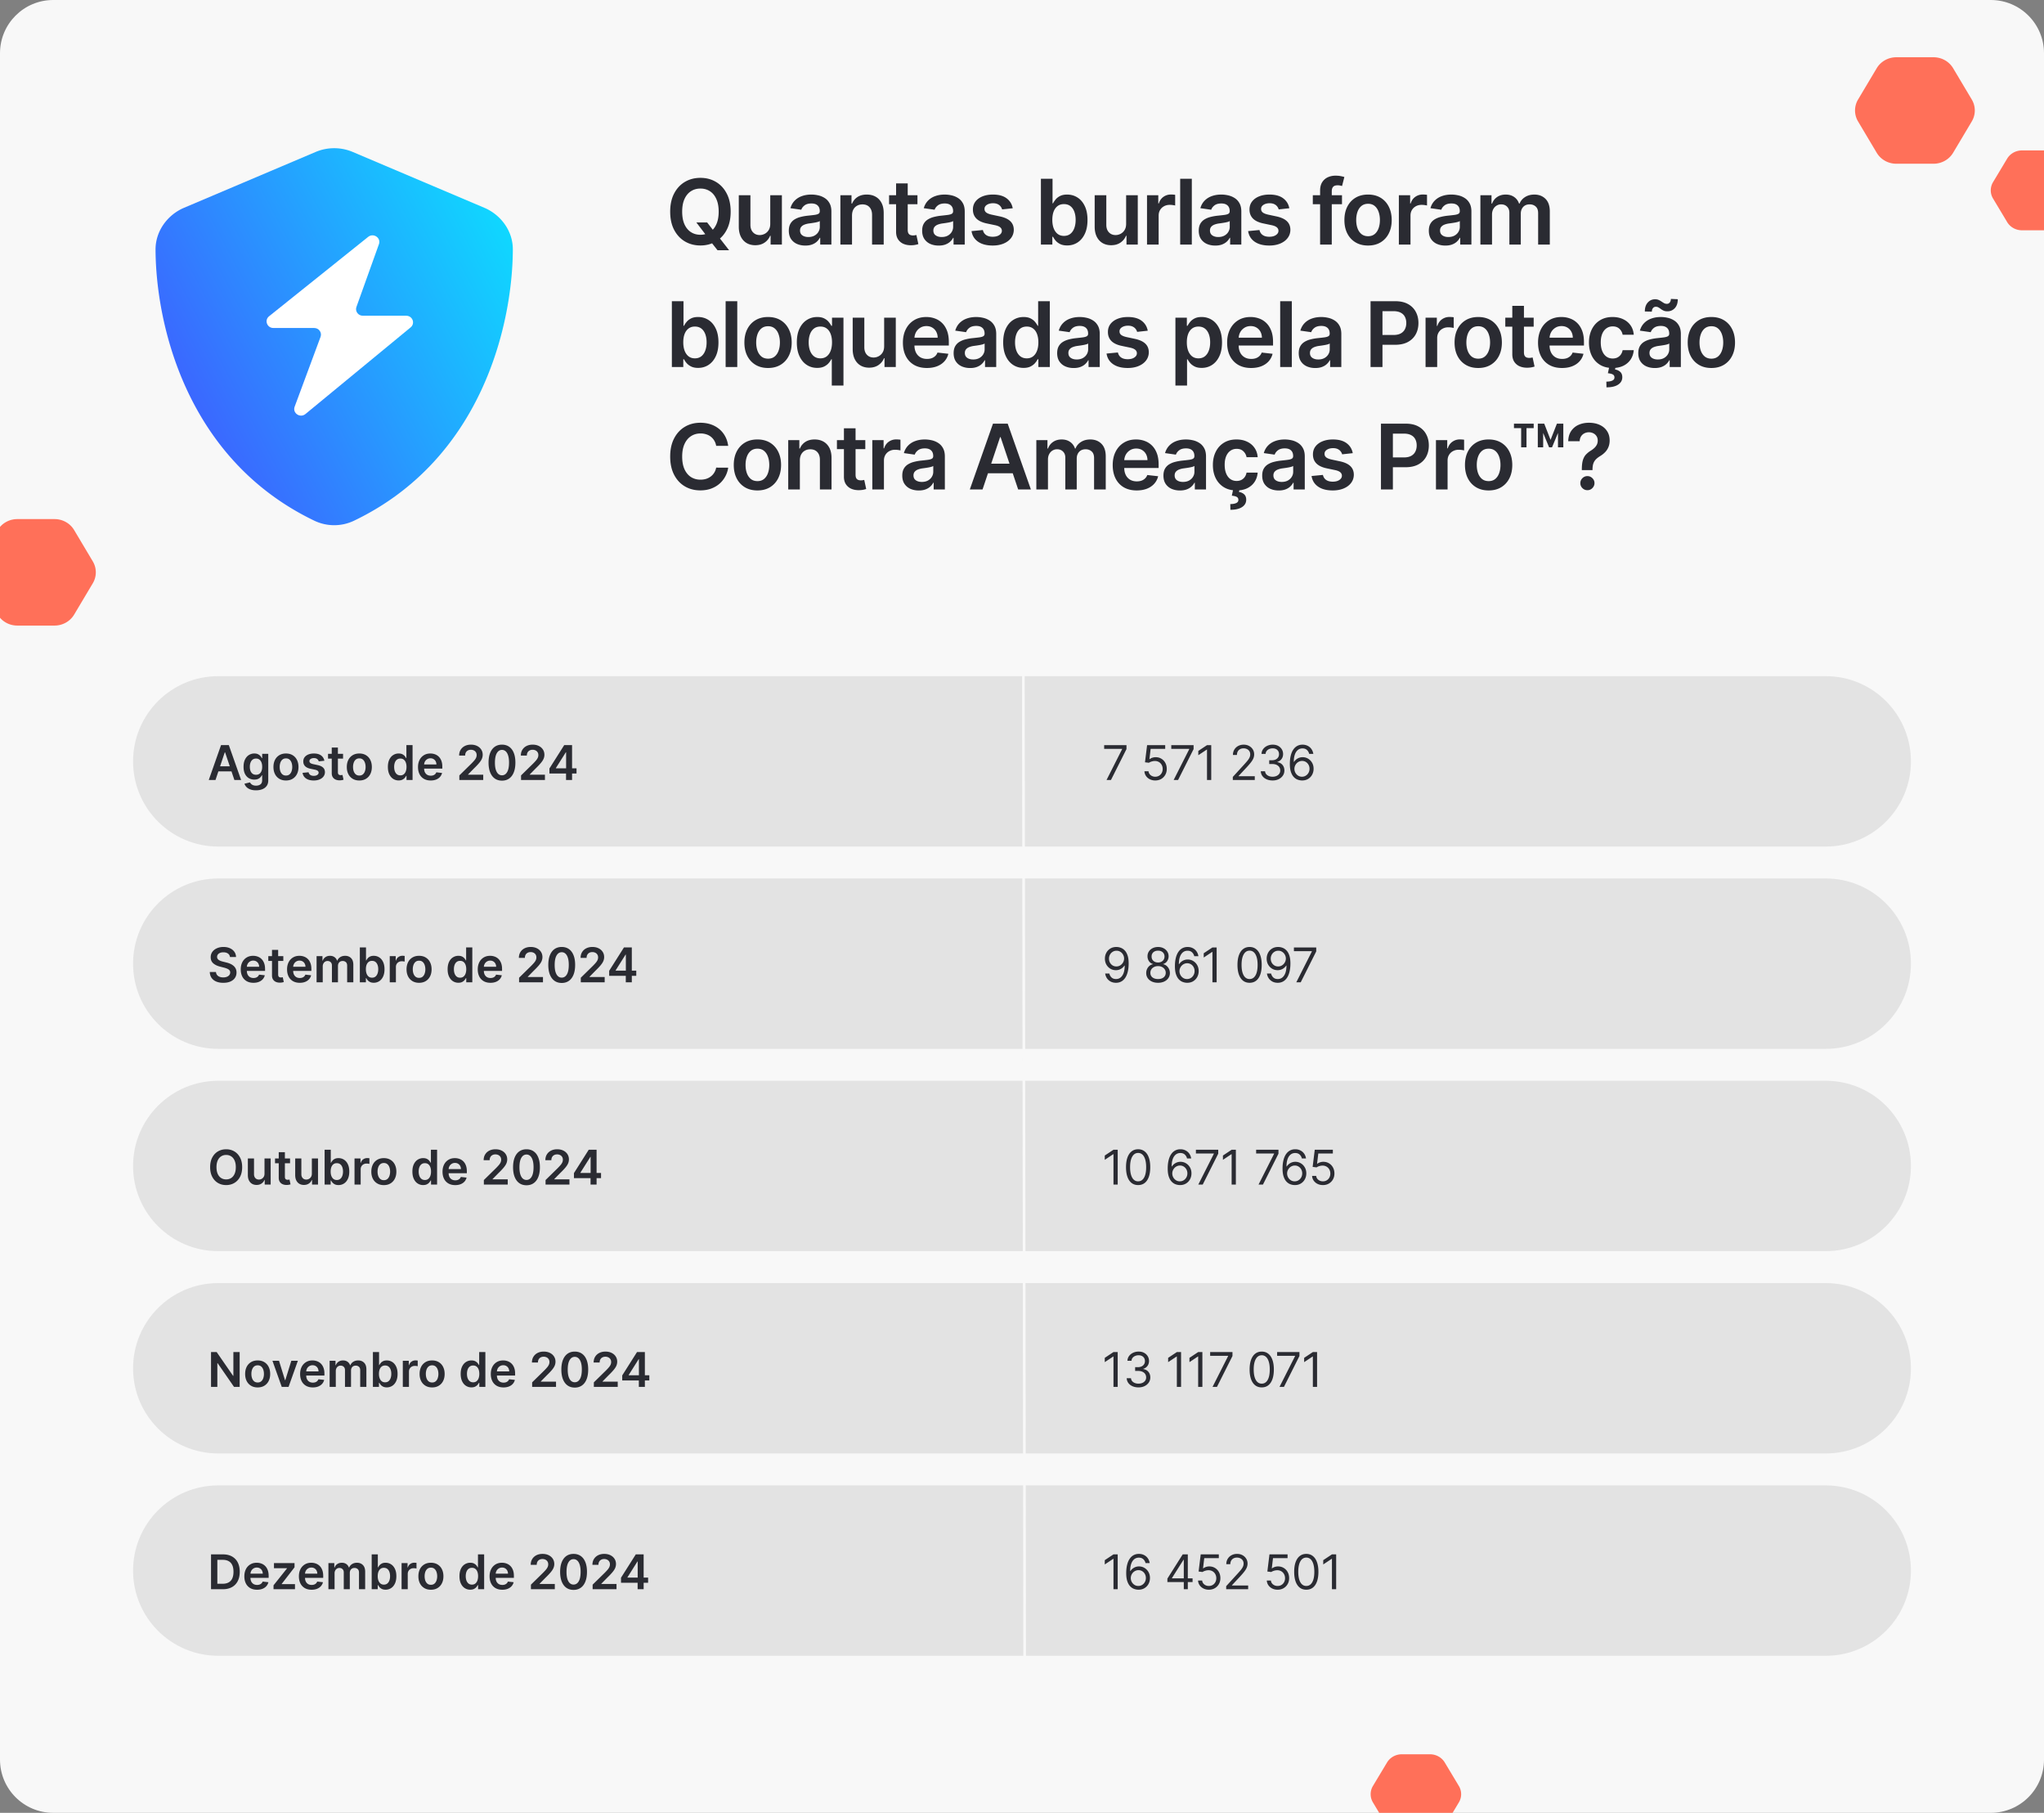 <svg xmlns="http://www.w3.org/2000/svg" width="768" height="681" fill="none" viewBox="0 0 768 681">
  <rect x="0" y="0" width="768" height="681" fill="#808080" stroke="none"/>
  <g clip-path="url(#a)">
    <path fill="#F8F8F8" d="M0 20C0 8.954 8.954 0 20 0h728c11.046 0 20 8.954 20 20v641c0 11.046-8.954 20-20 20H20c-11.046 0-20-8.954-20-20V20Z"/>
    <g clip-path="url(#b)">
      <path fill="url(#c)" d="M132.56 57.093a17.914 17.914 0 0 0-13.984 0L69.155 78.055c-6.148 2.61-10.748 8.673-10.712 15.749.137 27.997 11.54 78.76 59.741 101.834a17.276 17.276 0 0 0 14.768 0c48.19-23.074 59.601-73.837 59.741-101.834.056-7.076-4.559-13.14-10.712-15.75l-49.421-20.96Z"/>
      <path fill="#fff" d="m138.33 88.984-37.232 29.826c-1.851 1.483-.771 4.4 1.629 4.4h15.309c1.772 0 3.008 1.707 2.408 3.326l-9.739 26.256c-.888 2.394 2.065 4.382 4.064 2.736l39.515-32.54c1.817-1.496.727-4.379-1.656-4.379h-16.289c-1.761 0-2.996-1.686-2.418-3.3l8.456-23.593c.85-2.373-2.051-4.331-4.047-2.732Z"/>
    </g>
    <path fill="#2A2B32" d="M261.653 83.568h4.057l2.403 3.115 1.714 2.029L273.944 94h-4.346l-2.801-3.55-1.196-1.69-3.948-5.192Zm12.883-4.057c0 2.665-.499 4.947-1.497 6.846-.99 1.892-2.342 3.34-4.057 4.347-1.706 1.006-3.642 1.51-5.807 1.51-2.166 0-4.106-.504-5.82-1.51-1.707-1.014-3.059-2.467-4.057-4.359-.99-1.9-1.485-4.177-1.485-6.834 0-2.664.495-4.942 1.485-6.833.998-1.9 2.35-3.353 4.057-4.36 1.714-1.005 3.654-1.508 5.82-1.508 2.165 0 4.101.503 5.807 1.509 1.715 1.006 3.067 2.459 4.057 4.359.998 1.891 1.497 4.17 1.497 6.833Zm-4.504 0c0-1.875-.293-3.457-.881-4.745-.579-1.296-1.384-2.274-2.415-2.934-1.03-.668-2.217-1.002-3.561-1.002-1.345 0-2.532.334-3.562 1.002-1.031.66-1.84 1.638-2.427 2.934-.58 1.288-.869 2.87-.869 4.745 0 1.876.289 3.462.869 4.758.587 1.287 1.396 2.265 2.427 2.933 1.03.66 2.217.99 3.562.99 1.344 0 2.531-.33 3.561-.99 1.031-.668 1.836-1.646 2.415-2.933.588-1.297.881-2.882.881-4.758Zm19.379 4.564V73.33h4.371v18.546h-4.238V88.58h-.193c-.419 1.038-1.107 1.887-2.065 2.547-.95.66-2.121.99-3.513.99-1.216 0-2.29-.27-3.224-.808-.926-.548-1.65-1.34-2.173-2.379-.523-1.046-.785-2.31-.785-3.791v-11.81h4.371v11.133c0 1.175.322 2.108.966 2.8.644.693 1.489 1.04 2.535 1.04.644 0 1.268-.158 1.872-.472a3.815 3.815 0 0 0 1.485-1.4c.394-.628.591-1.413.591-2.355Zm13.182 8.174c-1.175 0-2.233-.209-3.175-.628a5.18 5.18 0 0 1-2.222-1.883c-.539-.83-.809-1.851-.809-3.067 0-1.046.193-1.912.58-2.596a4.482 4.482 0 0 1 1.581-1.642 7.99 7.99 0 0 1 2.258-.93 18.361 18.361 0 0 1 2.62-.47c1.087-.113 1.968-.214 2.644-.302.677-.097 1.168-.242 1.473-.435.314-.201.471-.511.471-.93v-.072c0-.91-.269-1.614-.809-2.113-.539-.499-1.316-.748-2.33-.748-1.07 0-1.92.233-2.547.7-.62.467-1.039 1.018-1.256 1.654l-4.081-.58c.322-1.126.853-2.068 1.594-2.825.74-.765 1.646-1.336 2.716-1.714 1.071-.387 2.254-.58 3.55-.58.893 0 1.783.105 2.668.314a7.5 7.5 0 0 1 2.427 1.038c.733.475 1.32 1.123 1.763 1.944.451.821.676 1.847.676 3.08v12.411h-4.202v-2.548h-.145a5.32 5.32 0 0 1-1.122 1.45c-.475.442-1.075.8-1.799 1.074-.717.266-1.558.398-2.524.398Zm1.135-3.211c.877 0 1.638-.173 2.282-.52.644-.354 1.139-.82 1.485-1.4.354-.58.531-1.212.531-1.896v-2.185c-.136.113-.37.217-.7.314a9.903 9.903 0 0 1-1.087.253c-.402.073-.8.137-1.195.194l-1.026.144a7.632 7.632 0 0 0-1.751.435c-.515.201-.921.483-1.219.845-.298.355-.447.813-.447 1.377 0 .805.294 1.412.881 1.823.588.41 1.337.616 2.246.616Zm16.403-8.03v10.867h-4.371V73.329h4.178v3.152h.217a5.3 5.3 0 0 1 2.04-2.475c.942-.612 2.105-.918 3.49-.918 1.28 0 2.394.274 3.344.821.958.547 1.699 1.34 2.222 2.379.531 1.038.793 2.298.785 3.779v11.808h-4.371V80.743c0-1.24-.322-2.21-.966-2.91-.636-.7-1.517-1.05-2.644-1.05-.765 0-1.445.169-2.041.507-.587.33-1.05.809-1.388 1.437-.33.627-.495 1.388-.495 2.281Zm24.588-7.678v3.38h-10.661v-3.38h10.661Zm-8.029-4.444h4.371v17.41c0 .588.089 1.04.266 1.353.185.306.426.515.724.628.298.113.628.169.99.169.274 0 .523-.02.749-.06.233-.04.41-.077.531-.109l.736 3.417c-.233.08-.567.169-1.002.266a8.24 8.24 0 0 1-1.569.169c-1.095.032-2.081-.133-2.958-.496a4.597 4.597 0 0 1-2.089-1.714c-.507-.773-.757-1.739-.749-2.898V68.886Zm16.001 23.363c-1.175 0-2.233-.209-3.175-.628a5.185 5.185 0 0 1-2.222-1.883c-.539-.83-.809-1.851-.809-3.067 0-1.046.194-1.912.58-2.596a4.485 4.485 0 0 1 1.582-1.642 8.01 8.01 0 0 1 2.257-.93 18.386 18.386 0 0 1 2.62-.47 102.84 102.84 0 0 0 2.645-.302c.676-.097 1.167-.242 1.473-.435.314-.201.471-.511.471-.93v-.072c0-.91-.27-1.614-.809-2.113-.54-.499-1.316-.748-2.331-.748-1.07 0-1.919.233-2.547.7-.62.467-1.039 1.018-1.256 1.654l-4.081-.58c.322-1.126.853-2.068 1.594-2.825.74-.765 1.646-1.336 2.716-1.714 1.071-.387 2.254-.58 3.55-.58.894 0 1.783.105 2.669.314.885.21 1.694.555 2.426 1.038.733.475 1.32 1.123 1.763 1.944.451.821.676 1.847.676 3.08v12.411h-4.201v-2.548h-.145c-.266.516-.64.999-1.123 1.45-.475.442-1.075.8-1.799 1.074-.717.266-1.558.398-2.524.398Zm1.135-3.211c.878 0 1.638-.173 2.282-.52.644-.354 1.139-.82 1.485-1.4a3.56 3.56 0 0 0 .532-1.896v-2.185c-.137.113-.371.217-.701.314a9.936 9.936 0 0 1-1.086.253 33.72 33.72 0 0 1-1.196.194l-1.026.144a7.645 7.645 0 0 0-1.751.435c-.515.201-.921.483-1.219.845-.298.355-.447.813-.447 1.377 0 .805.294 1.412.882 1.823.587.41 1.336.616 2.245.616Zm26.69-10.806-3.985.434a3.185 3.185 0 0 0-.591-1.135c-.274-.354-.644-.64-1.111-.857-.467-.217-1.038-.326-1.714-.326-.91 0-1.675.197-2.294.592-.612.394-.914.905-.906 1.533-.008.54.189.978.592 1.316.41.338 1.086.616 2.028.833l3.163.676c1.755.379 3.059.978 3.912 1.8.862.82 1.296 1.895 1.304 3.223-.008 1.167-.35 2.198-1.026 3.09-.668.886-1.598 1.579-2.789 2.078-1.191.499-2.56.748-4.105.748-2.27 0-4.097-.475-5.482-1.424-1.384-.958-2.209-2.29-2.475-3.997l4.262-.41c.193.837.604 1.468 1.232 1.895.628.427 1.445.64 2.451.64 1.038 0 1.871-.213 2.499-.64.636-.427.954-.954.954-1.582 0-.53-.205-.97-.616-1.316-.402-.346-1.03-.611-1.883-.797l-3.164-.663c-1.779-.37-3.095-.995-3.948-1.872-.853-.885-1.276-2.004-1.268-3.356-.008-1.144.302-2.134.93-2.97.636-.846 1.517-1.498 2.644-1.957 1.135-.466 2.443-.7 3.924-.7 2.173 0 3.884.463 5.132 1.389 1.255.925 2.032 2.177 2.33 3.754Zm10.589 13.643V67.148h4.371v9.248h.181c.225-.45.543-.93.954-1.436.41-.516.966-.954 1.666-1.316.7-.37 1.594-.556 2.68-.556 1.433 0 2.725.366 3.876 1.099 1.159.724 2.077 1.799 2.753 3.224.684 1.416 1.026 3.155 1.026 5.215 0 2.037-.334 3.767-1.002 5.192-.668 1.425-1.578 2.511-2.729 3.26-1.151.749-2.455 1.123-3.912 1.123-1.062 0-1.943-.177-2.644-.531-.7-.354-1.263-.781-1.69-1.28a8.236 8.236 0 0 1-.978-1.437h-.254v2.922h-4.298Zm4.286-9.273c0 1.2.169 2.25.507 3.152.347.901.842 1.605 1.485 2.112.652.5 1.441.75 2.367.75.966 0 1.775-.258 2.427-.774.652-.523 1.143-1.235 1.473-2.137.338-.91.507-1.944.507-3.103 0-1.15-.165-2.173-.495-3.067-.33-.893-.821-1.593-1.473-2.1-.652-.507-1.465-.761-2.439-.761-.934 0-1.727.245-2.379.736-.652.492-1.147 1.18-1.485 2.065-.33.886-.495 1.928-.495 3.127Zm27.737 1.473V73.33h4.371v18.546h-4.238V88.58h-.193c-.419 1.038-1.107 1.887-2.065 2.547-.95.66-2.121.99-3.513.99-1.216 0-2.29-.27-3.224-.808-.926-.548-1.65-1.34-2.173-2.379-.523-1.046-.785-2.31-.785-3.791v-11.81h4.371v11.133c0 1.175.322 2.108.966 2.8.644.693 1.489 1.04 2.535 1.04.644 0 1.268-.158 1.872-.472a3.815 3.815 0 0 0 1.485-1.4c.394-.628.591-1.413.591-2.355Zm7.845 7.8V73.329h4.238v3.092h.194c.338-1.071.917-1.896 1.738-2.476.829-.587 1.775-.881 2.838-.881.241 0 .511.012.809.036.305.016.559.044.76.085v4.02c-.185-.064-.479-.12-.881-.169a8.126 8.126 0 0 0-1.147-.084c-.797 0-1.513.173-2.149.519a3.796 3.796 0 0 0-1.485 1.412c-.363.604-.544 1.3-.544 2.09v10.902h-4.371Zm16.832-24.727v24.727h-4.371V67.148h4.371Zm8.811 25.101c-1.175 0-2.234-.209-3.176-.628a5.182 5.182 0 0 1-2.221-1.883c-.539-.83-.809-1.851-.809-3.067 0-1.046.193-1.912.579-2.596a4.492 4.492 0 0 1 1.582-1.642 7.977 7.977 0 0 1 2.258-.93 18.336 18.336 0 0 1 2.62-.47c1.087-.113 1.968-.214 2.644-.302.676-.097 1.167-.242 1.473-.435.314-.201.471-.511.471-.93v-.072c0-.91-.27-1.614-.809-2.113-.539-.499-1.316-.748-2.33-.748-1.071 0-1.92.233-2.548.7-.62.467-1.038 1.018-1.255 1.654l-4.081-.58c.322-1.126.853-2.068 1.593-2.825.741-.765 1.646-1.336 2.717-1.714 1.07-.387 2.254-.58 3.55-.58.893 0 1.783.105 2.668.314.885.21 1.694.555 2.427 1.038.732.475 1.32 1.123 1.763 1.944.45.821.676 1.847.676 3.08v12.411h-4.202v-2.548h-.145c-.265.516-.64.999-1.123 1.45-.475.442-1.074.8-1.799 1.074-.716.266-1.557.398-2.523.398Zm1.135-3.211c.877 0 1.638-.173 2.282-.52.644-.354 1.139-.82 1.485-1.4.354-.58.531-1.212.531-1.896v-2.185c-.137.113-.37.217-.7.314a9.903 9.903 0 0 1-1.087.253c-.402.073-.801.137-1.195.194l-1.026.144a7.632 7.632 0 0 0-1.751.435c-.515.201-.922.483-1.22.845-.297.355-.446.813-.446 1.377 0 .805.293 1.412.881 1.823.588.41 1.336.616 2.246.616Zm26.689-10.806-3.984.434a3.203 3.203 0 0 0-.592-1.135c-.273-.354-.644-.64-1.11-.857-.467-.217-1.039-.326-1.715-.326-.91 0-1.674.197-2.294.592-.612.394-.914.905-.906 1.533-.008.54.19.978.592 1.316.411.338 1.087.616 2.028.833l3.164.676c1.755.379 3.059.978 3.912 1.8.861.82 1.296 1.895 1.304 3.223-.008 1.167-.35 2.198-1.027 3.09-.668.886-1.597 1.579-2.789 2.078-1.191.499-2.559.748-4.105.748-2.27 0-4.097-.475-5.481-1.424-1.385-.958-2.21-2.29-2.475-3.997l4.262-.41c.193.837.603 1.468 1.231 1.895.628.427 1.445.64 2.451.64 1.039 0 1.872-.213 2.499-.64.636-.427.954-.954.954-1.582 0-.53-.205-.97-.615-1.316-.403-.346-1.031-.611-1.884-.797l-3.163-.663c-1.779-.37-3.095-.995-3.948-1.872-.854-.885-1.276-2.004-1.268-3.356-.008-1.144.302-2.134.929-2.97.636-.846 1.518-1.498 2.645-1.957 1.135-.466 2.443-.7 3.924-.7 2.173 0 3.883.463 5.131 1.389 1.256.925 2.032 2.177 2.33 3.754Zm19.79-4.903v3.381h-10.963v-3.38h10.963Zm-8.222 18.546V71.579c0-1.248.257-2.286.772-3.115a4.89 4.89 0 0 1 2.101-1.86c.877-.41 1.851-.615 2.922-.615.757 0 1.429.06 2.016.18.588.121 1.023.23 1.304.327l-.869 3.38a7.604 7.604 0 0 0-.7-.169 4.239 4.239 0 0 0-.942-.096c-.813 0-1.389.197-1.727.591-.33.387-.495.942-.495 1.667v20.006h-4.382Zm18.017.362c-1.811 0-3.381-.398-4.709-1.195-1.328-.797-2.358-1.912-3.091-3.345-.724-1.432-1.086-3.107-1.086-5.022 0-1.916.362-3.594 1.086-5.035.733-1.44 1.763-2.56 3.091-3.357 1.328-.796 2.898-1.195 4.709-1.195 1.811 0 3.381.399 4.709 1.195 1.328.797 2.354 1.916 3.079 3.357.732 1.44 1.098 3.119 1.098 5.035 0 1.915-.366 3.59-1.098 5.022-.725 1.433-1.751 2.548-3.079 3.345-1.328.797-2.898 1.195-4.709 1.195Zm.024-3.501c.982 0 1.803-.27 2.463-.81.66-.547 1.151-1.279 1.473-2.197.33-.917.495-1.94.495-3.066 0-1.135-.165-2.162-.495-3.08-.322-.925-.813-1.661-1.473-2.209-.66-.547-1.481-.82-2.463-.82-1.006 0-1.843.273-2.511.82-.66.548-1.155 1.284-1.485 2.21-.322.917-.483 1.944-.483 3.079 0 1.127.161 2.149.483 3.066.33.918.825 1.65 1.485 2.198.668.54 1.505.809 2.511.809Zm11.552 3.139V73.329h4.238v3.092h.193c.338-1.071.918-1.896 1.739-2.476.829-.587 1.775-.881 2.837-.881.242 0 .511.012.809.036.306.016.56.044.761.085v4.02c-.185-.064-.479-.12-.882-.169a8.104 8.104 0 0 0-1.147-.084c-.797 0-1.513.173-2.149.519a3.796 3.796 0 0 0-1.485 1.412c-.362.604-.543 1.3-.543 2.09v10.902h-4.371Zm17.465.374c-1.175 0-2.234-.209-3.175-.628a5.18 5.18 0 0 1-2.222-1.883c-.539-.83-.809-1.851-.809-3.067 0-1.046.193-1.912.58-2.596a4.482 4.482 0 0 1 1.581-1.642 7.977 7.977 0 0 1 2.258-.93 18.361 18.361 0 0 1 2.62-.47c1.087-.113 1.968-.214 2.644-.302.677-.097 1.168-.242 1.473-.435.314-.201.471-.511.471-.93v-.072c0-.91-.269-1.614-.809-2.113-.539-.499-1.316-.748-2.33-.748-1.07 0-1.92.233-2.547.7-.62.467-1.039 1.018-1.256 1.654l-4.081-.58c.322-1.126.853-2.068 1.594-2.825.74-.765 1.646-1.336 2.716-1.714 1.071-.387 2.254-.58 3.55-.58.893 0 1.783.105 2.668.314a7.5 7.5 0 0 1 2.427 1.038c.733.475 1.32 1.123 1.763 1.944.451.821.676 1.847.676 3.08v12.411h-4.202v-2.548h-.145a5.32 5.32 0 0 1-1.122 1.45c-.475.442-1.075.8-1.799 1.074-.717.266-1.558.398-2.524.398Zm1.135-3.211c.877 0 1.638-.173 2.282-.52.644-.354 1.139-.82 1.485-1.4.354-.58.531-1.212.531-1.896v-2.185c-.136.113-.37.217-.7.314a9.903 9.903 0 0 1-1.087.253c-.402.073-.8.137-1.195.194l-1.026.144a7.632 7.632 0 0 0-1.751.435c-.515.201-.921.483-1.219.845-.298.355-.447.813-.447 1.377 0 .805.294 1.412.881 1.823.588.41 1.337.616 2.246.616Zm12.032 2.837V73.329h4.177v3.152h.218c.386-1.063 1.026-1.892 1.92-2.487.893-.604 1.96-.906 3.199-.906 1.256 0 2.314.306 3.176.918.869.603 1.481 1.428 1.835 2.475h.193c.41-1.03 1.103-1.852 2.077-2.463.982-.62 2.145-.93 3.489-.93 1.706 0 3.099.54 4.178 1.618 1.078 1.079 1.617 2.652 1.617 4.72v12.449h-4.382V80.103c0-1.151-.306-1.992-.918-2.523-.612-.54-1.36-.81-2.246-.81-1.054 0-1.879.33-2.475.99-.587.653-.881 1.502-.881 2.548v11.567h-4.286V79.922c0-.958-.29-1.723-.87-2.294-.571-.572-1.32-.857-2.246-.857a3.17 3.17 0 0 0-1.714.483c-.515.313-.926.76-1.232 1.34-.305.571-.458 1.24-.458 2.004v11.277h-4.371Zm-303.792 46v-24.727h4.371v9.248h.181c.225-.45.543-.929.954-1.436.41-.516.965-.954 1.666-1.317.7-.37 1.593-.555 2.68-.555 1.433 0 2.725.366 3.876 1.099 1.159.724 2.077 1.799 2.753 3.224.684 1.416 1.026 3.155 1.026 5.215 0 2.037-.334 3.767-1.002 5.192-.668 1.425-1.578 2.512-2.729 3.26-1.151.749-2.455 1.123-3.912 1.123-1.062 0-1.944-.177-2.644-.531-.7-.354-1.264-.781-1.69-1.28a8.226 8.226 0 0 1-.978-1.437h-.254v2.922h-4.298Zm4.286-9.273c0 1.2.169 2.25.507 3.152.346.901.841 1.605 1.485 2.112.652.5 1.441.749 2.367.749.966 0 1.775-.258 2.427-.773.652-.523 1.143-1.235 1.473-2.137.338-.909.507-1.944.507-3.103 0-1.151-.165-2.173-.495-3.066-.33-.894-.821-1.594-1.473-2.101-.652-.507-1.465-.761-2.439-.761-.934 0-1.727.246-2.379.737-.652.491-1.147 1.179-1.485 2.064-.33.886-.495 1.928-.495 3.127Zm20.287-15.454v24.727h-4.37v-24.727h4.37Zm11.564 25.089c-1.811 0-3.38-.398-4.708-1.195-1.329-.797-2.359-1.912-3.091-3.345-.725-1.432-1.087-3.107-1.087-5.022 0-1.916.362-3.594 1.087-5.035.732-1.441 1.762-2.56 3.091-3.357 1.328-.796 2.897-1.195 4.708-1.195 1.812 0 3.381.399 4.709 1.195 1.328.797 2.355 1.916 3.079 3.357.733 1.441 1.099 3.119 1.099 5.035 0 1.915-.366 3.59-1.099 5.022-.724 1.433-1.751 2.548-3.079 3.345-1.328.797-2.897 1.195-4.709 1.195Zm.025-3.501c.982 0 1.803-.27 2.463-.809.66-.548 1.151-1.28 1.473-2.198.33-.917.495-1.939.495-3.066 0-1.135-.165-2.162-.495-3.079-.322-.926-.813-1.662-1.473-2.21-.66-.547-1.481-.821-2.463-.821-1.007 0-1.844.274-2.512.821-.66.548-1.155 1.284-1.485 2.21-.322.917-.483 1.944-.483 3.079 0 1.127.161 2.149.483 3.066.33.918.825 1.65 1.485 2.198.668.539 1.505.809 2.512.809Zm23.927 10.094v-9.877h-.181c-.225.451-.551.93-.978 1.437-.427.499-.99.926-1.69 1.28-.701.354-1.582.531-2.644.531-1.457 0-2.761-.374-3.912-1.123-1.151-.748-2.061-1.835-2.729-3.26-.668-1.425-1.002-3.155-1.002-5.192 0-2.06.338-3.799 1.014-5.215.684-1.425 1.606-2.5 2.765-3.224 1.159-.733 2.451-1.099 3.876-1.099 1.086 0 1.98.185 2.68.555.7.363 1.256.801 1.666 1.317.411.507.729.986.954 1.436h.266v-3.066h4.298v25.5h-4.383Zm-4.274-10.215c.926 0 1.715-.249 2.367-.749.652-.507 1.147-1.211 1.485-2.112.338-.902.507-1.952.507-3.152 0-1.199-.169-2.241-.507-3.127-.33-.885-.821-1.573-1.473-2.064-.644-.491-1.437-.737-2.379-.737-.974 0-1.787.254-2.439.761-.652.507-1.143 1.207-1.473 2.101-.33.893-.495 1.915-.495 3.066 0 1.159.165 2.194.495 3.103.338.902.833 1.614 1.485 2.137.66.515 1.469.773 2.427.773Zm23.949-4.54V119.33h4.371v18.545h-4.238v-3.296h-.194c-.418 1.038-1.106 1.887-2.064 2.547-.95.66-2.121.99-3.514.99-1.215 0-2.29-.269-3.223-.808-.926-.548-1.651-1.341-2.174-2.379-.523-1.046-.785-2.31-.785-3.791V119.33h4.371v11.132c0 1.175.322 2.109.966 2.801.644.692 1.489 1.038 2.536 1.038.644 0 1.267-.157 1.871-.471a3.806 3.806 0 0 0 1.485-1.4c.395-.628.592-1.413.592-2.355Zm16.055 8.162c-1.859 0-3.465-.386-4.817-1.159-1.344-.781-2.379-1.883-3.103-3.308-.725-1.433-1.087-3.119-1.087-5.059 0-1.908.362-3.582 1.087-5.023.732-1.449 1.755-2.576 3.067-3.38 1.312-.813 2.853-1.22 4.624-1.22 1.143 0 2.221.185 3.236.555a7.323 7.323 0 0 1 2.704 1.691c.789.764 1.409 1.738 1.86 2.922.45 1.175.676 2.575.676 4.201v1.341h-15.201v-2.946h11.011c-.008-.838-.189-1.582-.543-2.234a3.954 3.954 0 0 0-1.485-1.558c-.628-.378-1.361-.567-2.198-.567-.893 0-1.678.217-2.354.652a4.489 4.489 0 0 0-1.582 1.69 4.866 4.866 0 0 0-.567 2.282v2.572c0 1.079.197 2.004.591 2.777a4.228 4.228 0 0 0 1.654 1.763c.709.402 1.538.603 2.488.603.636 0 1.211-.088 1.726-.265a3.83 3.83 0 0 0 1.34-.809c.379-.354.664-.793.858-1.316l4.081.459a6.373 6.373 0 0 1-1.473 2.825c-.717.797-1.634 1.417-2.753 1.859-1.119.435-2.399.652-3.84.652Zm16.261.012c-1.175 0-2.234-.209-3.175-.628a5.175 5.175 0 0 1-2.222-1.883c-.539-.829-.809-1.851-.809-3.067 0-1.046.193-1.912.58-2.596a4.486 4.486 0 0 1 1.581-1.642 7.985 7.985 0 0 1 2.258-.929 18.195 18.195 0 0 1 2.62-.471c1.087-.113 1.968-.214 2.644-.302.676-.097 1.167-.242 1.473-.435.314-.201.471-.511.471-.93v-.072c0-.91-.27-1.614-.809-2.113-.539-.499-1.316-.748-2.33-.748-1.071 0-1.92.233-2.548.7-.619.467-1.038 1.018-1.255 1.654l-4.081-.58c.322-1.127.853-2.068 1.593-2.825.741-.765 1.647-1.336 2.717-1.714 1.071-.387 2.254-.58 3.55-.58.893 0 1.783.105 2.668.314a7.5 7.5 0 0 1 2.427 1.038c.732.475 1.32 1.123 1.763 1.944.451.821.676 1.848.676 3.079v12.412h-4.202v-2.548h-.145a5.3 5.3 0 0 1-1.123 1.449c-.474.443-1.074.801-1.799 1.075-.716.265-1.557.398-2.523.398Zm1.135-3.211c.877 0 1.638-.173 2.282-.52.644-.354 1.139-.821 1.485-1.4.354-.58.531-1.212.531-1.896v-2.185c-.137.113-.37.217-.7.314a9.931 9.931 0 0 1-1.087.253c-.402.073-.801.137-1.195.194l-1.026.144a7.668 7.668 0 0 0-1.751.435c-.515.201-.922.483-1.219.845-.298.354-.447.813-.447 1.377 0 .805.294 1.412.881 1.823.588.41 1.336.616 2.246.616Zm18.914 3.163c-1.457 0-2.761-.374-3.912-1.123-1.151-.748-2.061-1.835-2.729-3.26-.668-1.425-1.002-3.155-1.002-5.192 0-2.06.338-3.799 1.014-5.215.685-1.425 1.606-2.5 2.765-3.224 1.159-.733 2.451-1.099 3.876-1.099 1.087 0 1.98.185 2.68.555.701.363 1.256.801 1.667 1.317.41.507.728.986.953 1.436h.181v-9.248h4.383v24.727h-4.298v-2.922h-.266c-.225.451-.551.93-.978 1.437-.426.499-.99.926-1.69 1.28s-1.582.531-2.644.531Zm1.219-3.586c.926 0 1.715-.249 2.367-.749.652-.507 1.147-1.211 1.485-2.112.338-.902.507-1.952.507-3.152 0-1.199-.169-2.241-.507-3.127-.33-.885-.821-1.573-1.473-2.064-.644-.491-1.437-.737-2.379-.737-.974 0-1.787.254-2.439.761-.652.507-1.143 1.207-1.473 2.101-.33.893-.495 1.915-.495 3.066 0 1.159.165 2.194.495 3.103.338.902.833 1.614 1.485 2.137.661.515 1.469.773 2.427.773Zm17.631 3.634c-1.175 0-2.233-.209-3.175-.628a5.18 5.18 0 0 1-2.222-1.883c-.539-.829-.809-1.851-.809-3.067 0-1.046.194-1.912.58-2.596a4.489 4.489 0 0 1 1.582-1.642c.668-.41 1.42-.72 2.257-.929a18.209 18.209 0 0 1 2.621-.471c1.086-.113 1.968-.214 2.644-.302.676-.097 1.167-.242 1.473-.435.314-.201.471-.511.471-.93v-.072c0-.91-.27-1.614-.809-2.113-.54-.499-1.316-.748-2.331-.748-1.07 0-1.919.233-2.547.7-.62.467-1.039 1.018-1.256 1.654l-4.081-.58c.322-1.127.853-2.068 1.594-2.825.74-.765 1.646-1.336 2.717-1.714 1.07-.387 2.253-.58 3.549-.58.894 0 1.783.105 2.669.314a7.495 7.495 0 0 1 2.426 1.038c.733.475 1.32 1.123 1.763 1.944.451.821.676 1.848.676 3.079v12.412h-4.201v-2.548h-.145a5.32 5.32 0 0 1-1.123 1.449c-.475.443-1.075.801-1.799 1.075-.717.265-1.558.398-2.524.398Zm1.135-3.211c.878 0 1.638-.173 2.282-.52.644-.354 1.139-.821 1.485-1.4.355-.58.532-1.212.532-1.896v-2.185c-.137.113-.371.217-.701.314a9.965 9.965 0 0 1-1.086.253 33.72 33.72 0 0 1-1.196.194l-1.026.144a7.681 7.681 0 0 0-1.751.435c-.515.201-.921.483-1.219.845-.298.354-.447.813-.447 1.377 0 .805.294 1.412.882 1.823.587.41 1.336.616 2.245.616Zm26.69-10.806-3.984.434a3.206 3.206 0 0 0-.592-1.135c-.274-.354-.644-.64-1.111-.857-.467-.217-1.038-.326-1.714-.326-.91 0-1.675.197-2.294.592-.612.394-.914.905-.906 1.533-.008.539.189.978.592 1.316.41.338 1.086.616 2.028.833l3.163.676c1.755.379 3.059.978 3.912 1.799.862.821 1.296 1.896 1.304 3.224-.008 1.167-.35 2.197-1.026 3.091-.668.885-1.598 1.578-2.789 2.077-1.191.499-2.56.748-4.105.748-2.27 0-4.097-.475-5.482-1.425-1.384-.957-2.209-2.29-2.475-3.996l4.262-.41c.193.837.604 1.469 1.232 1.895.628.427 1.445.64 2.451.64 1.038 0 1.871-.213 2.499-.64.636-.426.954-.954.954-1.582 0-.531-.205-.969-.616-1.316-.402-.346-1.03-.611-1.883-.796l-3.164-.665c-1.779-.37-3.095-.994-3.948-1.871-.853-.885-1.276-2.004-1.268-3.357-.008-1.143.302-2.133.93-2.97.636-.845 1.517-1.497 2.644-1.956 1.135-.467 2.443-.7 3.924-.7 2.174 0 3.884.463 5.132 1.389 1.255.925 2.032 2.177 2.33 3.755Zm10.396 20.598v-25.5h4.298v3.066h.254c.225-.45.543-.929.954-1.436.41-.516.966-.954 1.666-1.317.7-.37 1.594-.555 2.68-.555 1.433 0 2.725.366 3.876 1.099 1.159.724 2.077 1.799 2.753 3.224.684 1.416 1.026 3.155 1.026 5.215 0 2.037-.334 3.767-1.002 5.192-.668 1.425-1.578 2.512-2.729 3.26-1.151.749-2.455 1.123-3.912 1.123-1.062 0-1.944-.177-2.644-.531-.7-.354-1.264-.781-1.69-1.28a8.226 8.226 0 0 1-.978-1.437h-.181v9.877h-4.371Zm4.286-16.228c0 1.2.169 2.25.507 3.152.346.901.841 1.605 1.485 2.112.652.5 1.441.749 2.367.749.966 0 1.775-.258 2.427-.773.652-.523 1.143-1.235 1.473-2.137.338-.909.507-1.944.507-3.103 0-1.151-.165-2.173-.495-3.066-.33-.894-.821-1.594-1.473-2.101-.652-.507-1.465-.761-2.439-.761-.934 0-1.727.246-2.379.737-.652.491-1.147 1.179-1.485 2.064-.33.886-.495 1.928-.495 3.127Zm24.154 9.635c-1.859 0-3.465-.386-4.817-1.159-1.345-.781-2.379-1.883-3.103-3.308-.725-1.433-1.087-3.119-1.087-5.059 0-1.908.362-3.582 1.087-5.023.732-1.449 1.754-2.576 3.067-3.38 1.312-.813 2.853-1.22 4.624-1.22 1.143 0 2.221.185 3.236.555a7.323 7.323 0 0 1 2.704 1.691c.789.764 1.409 1.738 1.86 2.922.45 1.175.676 2.575.676 4.201v1.341h-15.201v-2.946h11.011c-.008-.838-.189-1.582-.543-2.234a3.961 3.961 0 0 0-1.485-1.558c-.628-.378-1.361-.567-2.198-.567-.893 0-1.678.217-2.354.652a4.489 4.489 0 0 0-1.582 1.69 4.866 4.866 0 0 0-.567 2.282v2.572c0 1.079.197 2.004.591 2.777a4.228 4.228 0 0 0 1.654 1.763c.709.402 1.538.603 2.488.603a5.29 5.29 0 0 0 1.726-.265 3.83 3.83 0 0 0 1.34-.809c.379-.354.664-.793.858-1.316l4.081.459a6.373 6.373 0 0 1-1.473 2.825c-.717.797-1.634 1.417-2.753 1.859-1.119.435-2.399.652-3.84.652Zm15.295-25.089v24.727h-4.371v-24.727h4.371Zm8.811 25.101c-1.175 0-2.234-.209-3.175-.628a5.175 5.175 0 0 1-2.222-1.883c-.539-.829-.809-1.851-.809-3.067 0-1.046.193-1.912.58-2.596a4.486 4.486 0 0 1 1.581-1.642 7.985 7.985 0 0 1 2.258-.929 18.195 18.195 0 0 1 2.62-.471c1.087-.113 1.968-.214 2.644-.302.677-.097 1.168-.242 1.473-.435.314-.201.471-.511.471-.93v-.072c0-.91-.269-1.614-.809-2.113-.539-.499-1.316-.748-2.33-.748-1.07 0-1.92.233-2.547.7-.62.467-1.039 1.018-1.256 1.654l-4.081-.58c.322-1.127.853-2.068 1.594-2.825.74-.765 1.646-1.336 2.716-1.714 1.071-.387 2.254-.58 3.55-.58.893 0 1.783.105 2.668.314a7.49 7.49 0 0 1 2.427 1.038c.733.475 1.32 1.123 1.763 1.944.451.821.676 1.848.676 3.079v12.412h-4.202v-2.548h-.145a5.296 5.296 0 0 1-1.122 1.449c-.475.443-1.075.801-1.799 1.075-.717.265-1.558.398-2.524.398Zm1.135-3.211c.877 0 1.638-.173 2.282-.52.644-.354 1.139-.821 1.485-1.4.354-.58.531-1.212.531-1.896v-2.185c-.136.113-.37.217-.7.314a9.931 9.931 0 0 1-1.087.253c-.402.073-.8.137-1.195.194l-1.026.144a7.668 7.668 0 0 0-1.751.435c-.515.201-.921.483-1.219.845-.298.354-.447.813-.447 1.377 0 .805.294 1.412.881 1.823.588.41 1.337.616 2.246.616Zm19.639 2.837v-24.727h9.272c1.9 0 3.494.354 4.782 1.062 1.296.709 2.274 1.683 2.934 2.922.668 1.232 1.002 2.632 1.002 4.202 0 1.586-.334 2.994-1.002 4.226-.668 1.231-1.654 2.201-2.958 2.909-1.304.701-2.91 1.051-4.818 1.051h-6.146v-3.683h5.542c1.111 0 2.021-.193 2.729-.579.708-.387 1.232-.918 1.57-1.594.346-.676.519-1.453.519-2.33 0-.878-.173-1.65-.519-2.318-.338-.668-.866-1.188-1.582-1.558-.708-.378-1.622-.567-2.741-.567h-4.105v20.984h-4.479Zm20.667 0V119.33h4.238v3.09h.194c.338-1.07.917-1.895 1.738-2.475.829-.587 1.775-.881 2.838-.881.241 0 .511.012.808.036.306.016.56.044.761.085v4.02c-.185-.064-.479-.12-.881-.169a8.168 8.168 0 0 0-1.147-.084c-.797 0-1.514.173-2.149.519a3.804 3.804 0 0 0-1.486 1.413c-.362.603-.543 1.299-.543 2.088v10.903h-4.371Zm19.787.362c-1.811 0-3.381-.398-4.709-1.195-1.328-.797-2.359-1.912-3.091-3.345-.724-1.432-1.087-3.107-1.087-5.022 0-1.916.363-3.594 1.087-5.035.732-1.441 1.763-2.56 3.091-3.357 1.328-.796 2.898-1.195 4.709-1.195 1.811 0 3.38.399 4.709 1.195 1.328.797 2.354 1.916 3.078 3.357.733 1.441 1.099 3.119 1.099 5.035 0 1.915-.366 3.59-1.099 5.022-.724 1.433-1.75 2.548-3.078 3.345-1.329.797-2.898 1.195-4.709 1.195Zm.024-3.501c.982 0 1.803-.27 2.463-.809.66-.548 1.151-1.28 1.473-2.198.33-.917.495-1.939.495-3.066 0-1.135-.165-2.162-.495-3.079-.322-.926-.813-1.662-1.473-2.21-.66-.547-1.481-.821-2.463-.821-1.006 0-1.843.274-2.512.821-.66.548-1.155 1.284-1.485 2.21-.322.917-.483 1.944-.483 3.079 0 1.127.161 2.149.483 3.066.33.918.825 1.65 1.485 2.198.669.539 1.506.809 2.512.809Zm20.812-15.406v3.38H565.59v-3.38h10.661Zm-8.029-4.444h4.371v17.411c0 .587.089 1.038.266 1.352.185.306.426.515.724.628.298.113.628.169.99.169.274 0 .523-.02.749-.06a6.98 6.98 0 0 0 .531-.109l.736 3.417c-.233.08-.567.169-1.002.266-.426.096-.949.152-1.569.169-1.095.032-2.081-.133-2.958-.495a4.602 4.602 0 0 1-2.089-1.715c-.507-.773-.757-1.739-.749-2.898v-18.135Zm18.676 23.351c-1.86 0-3.465-.386-4.818-1.159-1.344-.781-2.378-1.883-3.103-3.308-.724-1.433-1.086-3.119-1.086-5.059 0-1.908.362-3.582 1.086-5.023.733-1.449 1.755-2.576 3.067-3.38 1.312-.813 2.854-1.22 4.624-1.22 1.143 0 2.222.185 3.236.555a7.326 7.326 0 0 1 2.705 1.691c.789.764 1.408 1.738 1.859 2.922.451 1.175.676 2.575.676 4.201v1.341h-15.201v-2.946h11.012c-.008-.838-.19-1.582-.544-2.234a3.954 3.954 0 0 0-1.485-1.558c-.628-.378-1.36-.567-2.197-.567-.894 0-1.679.217-2.355.652a4.486 4.486 0 0 0-1.581 1.69 4.855 4.855 0 0 0-.568 2.282v2.572c0 1.079.197 2.004.592 2.777a4.222 4.222 0 0 0 1.654 1.763c.708.402 1.537.603 2.487.603.636 0 1.212-.088 1.727-.265a3.83 3.83 0 0 0 1.34-.809 3.37 3.37 0 0 0 .857-1.316l4.081.459a6.353 6.353 0 0 1-1.473 2.825c-.716.797-1.634 1.417-2.753 1.859-1.119.435-2.398.652-3.839.652Zm19.013 0c-1.851 0-3.441-.406-4.769-1.219-1.32-.813-2.338-1.936-3.055-3.369-.708-1.441-1.062-3.099-1.062-4.974 0-1.884.362-3.546 1.087-4.987.724-1.449 1.746-2.576 3.066-3.38 1.328-.813 2.898-1.22 4.709-1.22 1.505 0 2.838.278 3.997.833 1.167.548 2.096 1.324 2.789 2.33.692.999 1.086 2.166 1.183 3.502h-4.178c-.169-.894-.571-1.638-1.207-2.234-.628-.604-1.469-.905-2.523-.905-.894 0-1.679.241-2.355.724-.676.475-1.203 1.159-1.582 2.053-.37.893-.555 1.964-.555 3.211 0 1.264.185 2.351.555 3.26.371.902.89 1.598 1.558 2.089.676.483 1.469.724 2.379.724.643 0 1.219-.12 1.726-.362a3.474 3.474 0 0 0 1.292-1.074c.346-.467.584-1.035.712-1.703h4.178c-.105 1.312-.491 2.475-1.159 3.49-.668 1.006-1.578 1.795-2.729 2.366-1.151.563-2.503.845-4.057.845Zm-1.255-.459h2.366l-.193 1.027c.757.112 1.396.402 1.92.869.531.475.797 1.155.797 2.04.008 1.143-.504 2.061-1.534 2.753-1.03.693-2.499 1.039-4.407 1.039l-.048-2.149c.926 0 1.662-.125 2.209-.375.548-.241.825-.628.834-1.159.016-.515-.178-.893-.58-1.135-.394-.233-1.022-.394-1.884-.483l.52-2.427Zm17.106.471c-1.176 0-2.234-.209-3.176-.628a5.172 5.172 0 0 1-2.221-1.883c-.54-.829-.809-1.851-.809-3.067 0-1.046.193-1.912.579-2.596a4.489 4.489 0 0 1 1.582-1.642c.668-.41 1.42-.72 2.258-.929a18.17 18.17 0 0 1 2.62-.471c1.086-.113 1.968-.214 2.644-.302.676-.097 1.167-.242 1.473-.435.314-.201.471-.511.471-.93v-.072c0-.91-.27-1.614-.809-2.113-.54-.499-1.316-.748-2.331-.748-1.07 0-1.919.233-2.547.7-.62.467-1.038 1.018-1.256 1.654l-4.081-.58c.322-1.127.853-2.068 1.594-2.825.741-.765 1.646-1.336 2.717-1.714 1.07-.387 2.253-.58 3.549-.58.894 0 1.783.105 2.669.314a7.51 7.51 0 0 1 2.427 1.038c.732.475 1.32 1.123 1.762 1.944.451.821.676 1.848.676 3.079v12.412h-4.201v-2.548h-.145a5.32 5.32 0 0 1-1.123 1.449c-.475.443-1.075.801-1.799 1.075-.716.265-1.558.398-2.523.398Zm1.134-3.211c.878 0 1.638-.173 2.282-.52.644-.354 1.139-.821 1.486-1.4.354-.58.531-1.212.531-1.896v-2.185c-.137.113-.371.217-.701.314a9.91 9.91 0 0 1-1.086.253c-.403.073-.801.137-1.195.194l-1.027.144a7.659 7.659 0 0 0-1.75.435c-.516.201-.922.483-1.22.845-.298.354-.447.813-.447 1.377 0 .805.294 1.412.882 1.823.587.41 1.336.616 2.245.616Zm-2.233-17.966-2.644-.061c0-1.432.37-2.555 1.11-3.368.741-.813 1.655-1.22 2.741-1.22.523 0 .978.089 1.365.266a6.1 6.1 0 0 1 1.062.592c.33.225.652.426.966.603.314.169.66.254 1.038.254.459 0 .821-.173 1.087-.519.274-.347.414-.789.423-1.329l2.595.109c-.008 1.441-.382 2.56-1.122 3.357-.741.789-1.651 1.187-2.729 1.195-.58.008-1.067-.076-1.461-.254a5.304 5.304 0 0 1-1.038-.603 7.27 7.27 0 0 0-.882-.592 2.018 2.018 0 0 0-1.05-.265c-.427 0-.777.169-1.051.507-.273.338-.41.78-.41 1.328Zm22.355 21.165c-1.811 0-3.381-.398-4.709-1.195-1.328-.797-2.358-1.912-3.091-3.345-.724-1.432-1.087-3.107-1.087-5.022 0-1.916.363-3.594 1.087-5.035.733-1.441 1.763-2.56 3.091-3.357 1.328-.796 2.898-1.195 4.709-1.195 1.811 0 3.38.399 4.709 1.195 1.328.797 2.354 1.916 3.078 3.357.733 1.441 1.099 3.119 1.099 5.035 0 1.915-.366 3.59-1.099 5.022-.724 1.433-1.75 2.548-3.078 3.345-1.329.797-2.898 1.195-4.709 1.195Zm.024-3.501c.982 0 1.803-.27 2.463-.809.66-.548 1.151-1.28 1.473-2.198.33-.917.495-1.939.495-3.066 0-1.135-.165-2.162-.495-3.079-.322-.926-.813-1.662-1.473-2.21-.66-.547-1.481-.821-2.463-.821-1.006 0-1.843.274-2.511.821-.66.548-1.155 1.284-1.485 2.21-.322.917-.483 1.944-.483 3.079 0 1.127.161 2.149.483 3.066.33.918.825 1.65 1.485 2.198.668.539 1.505.809 2.511.809Zm-369.436 32.755h-4.515a5.62 5.62 0 0 0-.713-1.968 5.265 5.265 0 0 0-3.054-2.379 6.889 6.889 0 0 0-2.113-.314c-1.344 0-2.536.338-3.574 1.014-1.038.669-1.851 1.651-2.439 2.946-.588 1.288-.881 2.862-.881 4.721 0 1.892.293 3.486.881 4.782.596 1.287 1.409 2.261 2.439 2.921 1.038.652 2.226.978 3.562.978.74 0 1.432-.096 2.076-.289a5.69 5.69 0 0 0 1.751-.882 5.177 5.177 0 0 0 1.316-1.424 5.395 5.395 0 0 0 .749-1.932l4.515.024a9.729 9.729 0 0 1-1.098 3.308 9.765 9.765 0 0 1-2.186 2.729c-.901.781-1.956 1.392-3.163 1.835-1.207.435-2.548.652-4.021.652-2.173 0-4.113-.503-5.819-1.509-1.707-1.006-3.051-2.459-4.033-4.359-.982-1.899-1.473-4.177-1.473-6.834 0-2.664.495-4.942 1.485-6.833.99-1.9 2.338-3.353 4.045-4.359 1.706-1.006 3.638-1.509 5.795-1.509 1.377 0 2.657.193 3.84.579a9.845 9.845 0 0 1 3.163 1.703 9.059 9.059 0 0 1 2.282 2.728c.604 1.071.998 2.294 1.183 3.671Zm10.979 16.746c-1.811 0-3.381-.398-4.709-1.195-1.328-.797-2.358-1.912-3.091-3.345-.724-1.432-1.087-3.107-1.087-5.022 0-1.916.363-3.594 1.087-5.035.733-1.441 1.763-2.56 3.091-3.357 1.328-.796 2.898-1.195 4.709-1.195 1.811 0 3.38.399 4.709 1.195 1.328.797 2.354 1.916 3.078 3.357.733 1.441 1.099 3.119 1.099 5.035 0 1.915-.366 3.59-1.099 5.022-.724 1.433-1.75 2.548-3.078 3.345-1.329.797-2.898 1.195-4.709 1.195Zm.024-3.501c.982 0 1.803-.27 2.463-.809.66-.548 1.151-1.28 1.473-2.198.33-.917.495-1.939.495-3.066 0-1.135-.165-2.162-.495-3.079-.322-.926-.813-1.662-1.473-2.21-.66-.547-1.481-.821-2.463-.821-1.006 0-1.843.274-2.511.821-.66.548-1.156 1.284-1.486 2.21-.322.917-.482 1.944-.482 3.079 0 1.127.16 2.149.482 3.066.33.918.826 1.65 1.486 2.198.668.539 1.505.809 2.511.809Zm15.923-7.727v10.866h-4.371V165.33h4.177v3.151h.218a5.287 5.287 0 0 1 2.04-2.475c.942-.612 2.105-.918 3.49-.918 1.279 0 2.394.274 3.344.821.958.547 1.698 1.34 2.222 2.379.531 1.038.792 2.298.784 3.779v11.808h-4.37v-11.132c0-1.24-.322-2.21-.966-2.91-.636-.7-1.518-1.05-2.644-1.05-.765 0-1.445.169-2.041.507-.588.33-1.05.809-1.388 1.437-.33.627-.495 1.388-.495 2.282Zm24.588-7.679v3.38h-10.661v-3.38h10.661Zm-8.029-4.444h4.371v17.411c0 .587.088 1.038.265 1.352.186.306.427.515.725.628.298.113.628.169.99.169.274 0 .523-.02.749-.06a6.98 6.98 0 0 0 .531-.109l.736 3.417c-.233.08-.567.169-1.002.266-.426.096-.95.152-1.569.169-1.095.032-2.081-.133-2.959-.495a4.604 4.604 0 0 1-2.088-1.715c-.507-.773-.757-1.739-.749-2.898v-18.135Zm10.665 22.989V165.33h4.238v3.09h.193c.338-1.07.917-1.895 1.738-2.475.829-.587 1.775-.881 2.838-.881.241 0 .511.012.809.036.306.016.559.044.76.085v4.02c-.185-.064-.479-.12-.881-.169a8.168 8.168 0 0 0-1.147-.084c-.797 0-1.513.173-2.149.519a3.795 3.795 0 0 0-1.485 1.413c-.363.603-.544 1.299-.544 2.088v10.903h-4.37Zm17.465.374c-1.176 0-2.234-.209-3.176-.628a5.178 5.178 0 0 1-2.221-1.883c-.54-.829-.809-1.851-.809-3.067 0-1.046.193-1.912.579-2.596a4.497 4.497 0 0 1 1.582-1.642 7.985 7.985 0 0 1 2.258-.929 18.17 18.17 0 0 1 2.62-.471c1.086-.113 1.968-.214 2.644-.302.676-.097 1.167-.242 1.473-.435.314-.201.471-.511.471-.93v-.072c0-.91-.27-1.614-.809-2.113-.539-.499-1.316-.748-2.33-.748-1.071 0-1.92.233-2.548.7-.62.467-1.038 1.018-1.256 1.654l-4.081-.58c.322-1.127.854-2.068 1.594-2.825.741-.765 1.646-1.336 2.717-1.714 1.07-.387 2.254-.58 3.549-.58.894 0 1.783.105 2.669.314a7.51 7.51 0 0 1 2.427 1.038c.732.475 1.32 1.123 1.762 1.944.451.821.677 1.848.677 3.079v12.412h-4.202v-2.548h-.145a5.32 5.32 0 0 1-1.123 1.449c-.475.443-1.074.801-1.799 1.075-.716.265-1.557.398-2.523.398Zm1.135-3.211c.877 0 1.638-.173 2.282-.52.644-.354 1.139-.821 1.485-1.4.354-.58.531-1.212.531-1.896v-2.185c-.137.113-.37.217-.7.314a9.986 9.986 0 0 1-1.087.253c-.402.073-.801.137-1.195.194l-1.027.144a7.659 7.659 0 0 0-1.75.435c-.515.201-.922.483-1.22.845-.298.354-.447.813-.447 1.377 0 .805.294 1.412.882 1.823.587.41 1.336.616 2.246.616Zm22.814 2.837h-4.782l8.706-24.727h5.529l8.718 24.727h-4.781l-6.605-19.656h-.193l-6.592 19.656Zm.157-9.695h13.039v3.598h-13.039v-3.598Zm20.058 9.695V165.33h4.177v3.151h.217c.387-1.063 1.027-1.892 1.92-2.487.894-.604 1.96-.906 3.2-.906 1.255 0 2.314.306 3.175.918.87.603 1.481 1.428 1.835 2.475h.194c.41-1.03 1.102-1.852 2.076-2.463.982-.62 2.145-.93 3.49-.93 1.706 0 3.099.539 4.177 1.618 1.079 1.079 1.618 2.652 1.618 4.721v12.448h-4.383v-11.772c0-1.151-.306-1.992-.917-2.523-.612-.54-1.361-.809-2.246-.809-1.055 0-1.88.33-2.475.99-.588.652-.882 1.501-.882 2.547v11.567h-4.286v-11.953c0-.958-.29-1.723-.869-2.294-.572-.572-1.32-.857-2.246-.857-.628 0-1.199.161-1.714.483-.516.313-.926.76-1.232 1.34-.306.571-.459 1.239-.459 2.004v11.277h-4.37Zm37.703.362c-1.859 0-3.465-.386-4.817-1.159-1.344-.781-2.379-1.883-3.103-3.308-.724-1.433-1.087-3.119-1.087-5.059 0-1.908.363-3.582 1.087-5.023.732-1.449 1.755-2.576 3.067-3.38 1.312-.813 2.853-1.22 4.624-1.22 1.143 0 2.222.185 3.236.555a7.315 7.315 0 0 1 2.704 1.691c.789.764 1.409 1.738 1.86 2.922.451 1.175.676 2.575.676 4.201v1.341h-15.201v-2.946h11.011c-.008-.838-.189-1.582-.543-2.234a3.954 3.954 0 0 0-1.485-1.558c-.628-.378-1.36-.567-2.198-.567-.893 0-1.678.217-2.354.652a4.496 4.496 0 0 0-1.582 1.69 4.866 4.866 0 0 0-.567 2.282v2.572c0 1.079.197 2.004.592 2.777a4.215 4.215 0 0 0 1.654 1.763c.708.402 1.537.603 2.487.603.636 0 1.211-.088 1.726-.265a3.834 3.834 0 0 0 1.341-.809 3.37 3.37 0 0 0 .857-1.316l4.081.459a6.373 6.373 0 0 1-1.473 2.825c-.717.797-1.634 1.417-2.753 1.859-1.119.435-2.399.652-3.84.652Zm16.261.012c-1.175 0-2.233-.209-3.175-.628a5.18 5.18 0 0 1-2.222-1.883c-.539-.829-.809-1.851-.809-3.067 0-1.046.193-1.912.58-2.596a4.486 4.486 0 0 1 1.581-1.642 7.997 7.997 0 0 1 2.258-.929 18.195 18.195 0 0 1 2.62-.471c1.087-.113 1.968-.214 2.644-.302.677-.097 1.168-.242 1.473-.435.314-.201.471-.511.471-.93v-.072c0-.91-.269-1.614-.809-2.113-.539-.499-1.316-.748-2.33-.748-1.07 0-1.92.233-2.547.7-.62.467-1.039 1.018-1.256 1.654l-4.081-.58c.322-1.127.853-2.068 1.594-2.825.74-.765 1.646-1.336 2.716-1.714 1.071-.387 2.254-.58 3.55-.58.893 0 1.783.105 2.668.314a7.49 7.49 0 0 1 2.427 1.038c.733.475 1.32 1.123 1.763 1.944.451.821.676 1.848.676 3.079v12.412h-4.202v-2.548h-.145a5.296 5.296 0 0 1-1.122 1.449c-.475.443-1.075.801-1.799 1.075-.717.265-1.558.398-2.524.398Zm1.135-3.211c.877 0 1.638-.173 2.282-.52.644-.354 1.139-.821 1.485-1.4.354-.58.531-1.212.531-1.896v-2.185c-.136.113-.37.217-.7.314a9.931 9.931 0 0 1-1.087.253c-.402.073-.8.137-1.195.194l-1.026.144a7.668 7.668 0 0 0-1.751.435c-.515.201-.921.483-1.219.845-.298.354-.447.813-.447 1.377 0 .805.294 1.412.881 1.823.588.41 1.337.616 2.246.616Zm20.121 3.199c-1.851 0-3.441-.406-4.769-1.219-1.32-.813-2.338-1.936-3.054-3.369-.709-1.441-1.063-3.099-1.063-4.974 0-1.884.362-3.546 1.087-4.987.724-1.449 1.746-2.576 3.067-3.38 1.328-.813 2.897-1.22 4.708-1.22 1.506 0 2.838.278 3.997.833 1.167.548 2.097 1.324 2.789 2.33.692.999 1.086 2.166 1.183 3.502h-4.177c-.17-.894-.572-1.638-1.208-2.234-.628-.604-1.469-.905-2.523-.905-.894 0-1.679.241-2.355.724-.676.475-1.203 1.159-1.581 2.053-.371.893-.556 1.964-.556 3.211 0 1.264.185 2.351.556 3.26.37.902.889 1.598 1.557 2.089.676.483 1.469.724 2.379.724.644 0 1.219-.12 1.726-.362a3.474 3.474 0 0 0 1.292-1.074c.346-.467.584-1.035.713-1.703h4.177c-.105 1.312-.491 2.475-1.159 3.49-.668 1.006-1.578 1.795-2.729 2.366-1.151.563-2.503.845-4.057.845Zm-1.255-.459h2.366l-.193 1.027c.757.112 1.397.402 1.92.869.531.475.797 1.155.797 2.04.008 1.143-.503 2.061-1.534 2.753-1.03.693-2.499 1.039-4.407 1.039l-.048-2.149c.926 0 1.662-.125 2.21-.375.547-.241.825-.628.833-1.159.016-.515-.177-.893-.58-1.135-.394-.233-1.022-.394-1.883-.483l.519-2.427Zm17.106.471c-1.176 0-2.234-.209-3.176-.628a5.178 5.178 0 0 1-2.221-1.883c-.54-.829-.809-1.851-.809-3.067 0-1.046.193-1.912.579-2.596a4.497 4.497 0 0 1 1.582-1.642 7.985 7.985 0 0 1 2.258-.929 18.17 18.17 0 0 1 2.62-.471c1.086-.113 1.968-.214 2.644-.302.676-.097 1.167-.242 1.473-.435.314-.201.471-.511.471-.93v-.072c0-.91-.27-1.614-.809-2.113-.539-.499-1.316-.748-2.33-.748-1.071 0-1.92.233-2.548.7-.62.467-1.038 1.018-1.256 1.654l-4.081-.58c.322-1.127.854-2.068 1.594-2.825.741-.765 1.646-1.336 2.717-1.714 1.07-.387 2.254-.58 3.549-.58.894 0 1.783.105 2.669.314a7.51 7.51 0 0 1 2.427 1.038c.732.475 1.32 1.123 1.762 1.944.451.821.677 1.848.677 3.079v12.412h-4.202v-2.548h-.145a5.32 5.32 0 0 1-1.123 1.449c-.475.443-1.074.801-1.799 1.075-.716.265-1.557.398-2.523.398Zm1.135-3.211c.877 0 1.638-.173 2.282-.52.644-.354 1.139-.821 1.485-1.4.354-.58.531-1.212.531-1.896v-2.185c-.137.113-.37.217-.7.314a9.986 9.986 0 0 1-1.087.253c-.402.073-.801.137-1.195.194l-1.027.144a7.659 7.659 0 0 0-1.75.435c-.515.201-.922.483-1.22.845-.298.354-.447.813-.447 1.377 0 .805.294 1.412.882 1.823.587.41 1.336.616 2.246.616Zm26.689-10.806-3.984.434a3.206 3.206 0 0 0-.592-1.135c-.274-.354-.644-.64-1.111-.857-.467-.217-1.038-.326-1.714-.326-.91 0-1.674.197-2.294.592-.612.394-.914.905-.906 1.533-.008.539.189.978.592 1.316.41.338 1.087.616 2.028.833l3.164.676c1.754.379 3.058.978 3.912 1.799.861.821 1.296 1.896 1.304 3.224-.008 1.167-.351 2.197-1.027 3.091-.668.885-1.597 1.578-2.789 2.077-1.191.499-2.559.748-4.105.748-2.27 0-4.097-.475-5.481-1.425-1.385-.957-2.21-2.29-2.476-3.996l4.263-.41c.193.837.603 1.469 1.231 1.895.628.427 1.445.64 2.451.64 1.038 0 1.871-.213 2.499-.64.636-.426.954-.954.954-1.582 0-.531-.205-.969-.616-1.316-.402-.346-1.03-.611-1.883-.796l-3.163-.665c-1.779-.37-3.095-.994-3.949-1.871-.853-.885-1.275-2.004-1.267-3.357-.008-1.143.301-2.133.929-2.97.636-.845 1.518-1.497 2.644-1.956 1.135-.467 2.443-.7 3.924-.7 2.174 0 3.884.463 5.132 1.389 1.256.925 2.032 2.177 2.33 3.755Zm10.589 13.643v-24.727h9.273c1.9 0 3.494.354 4.781 1.062 1.296.709 2.274 1.683 2.934 2.922.668 1.232 1.002 2.632 1.002 4.202 0 1.586-.334 2.994-1.002 4.226-.668 1.231-1.654 2.201-2.958 2.909-1.304.701-2.91 1.051-4.817 1.051h-6.146v-3.683h5.542c1.111 0 2.02-.193 2.729-.579.708-.387 1.231-.918 1.569-1.594.346-.676.52-1.453.52-2.33 0-.878-.174-1.65-.52-2.318-.338-.668-.865-1.188-1.581-1.558-.709-.378-1.622-.567-2.741-.567h-4.105v20.984h-4.48Zm20.668 0V165.33h4.238v3.09h.193c.338-1.07.918-1.895 1.739-2.475.829-.587 1.775-.881 2.837-.881.242 0 .511.012.809.036.306.016.56.044.761.085v4.02c-.185-.064-.479-.12-.882-.169a8.147 8.147 0 0 0-1.147-.084c-.797 0-1.513.173-2.149.519a3.795 3.795 0 0 0-1.485 1.413c-.362.603-.543 1.299-.543 2.088v10.903h-4.371Zm19.786.362c-1.811 0-3.38-.398-4.708-1.195-1.329-.797-2.359-1.912-3.091-3.345-.725-1.432-1.087-3.107-1.087-5.022 0-1.916.362-3.594 1.087-5.035.732-1.441 1.762-2.56 3.091-3.357 1.328-.796 2.897-1.195 4.708-1.195 1.811 0 3.381.399 4.709 1.195 1.328.797 2.355 1.916 3.079 3.357.732 1.441 1.099 3.119 1.099 5.035 0 1.915-.367 3.59-1.099 5.022-.724 1.433-1.751 2.548-3.079 3.345-1.328.797-2.898 1.195-4.709 1.195Zm.025-3.501c.982 0 1.803-.27 2.463-.809.66-.548 1.151-1.28 1.473-2.198.33-.917.495-1.939.495-3.066 0-1.135-.165-2.162-.495-3.079-.322-.926-.813-1.662-1.473-2.21-.66-.547-1.481-.821-2.463-.821-1.007 0-1.844.274-2.512.821-.66.548-1.155 1.284-1.485 2.21-.322.917-.483 1.944-.483 3.079 0 1.127.161 2.149.483 3.066.33.918.825 1.65 1.485 2.198.668.539 1.505.809 2.512.809Zm22.693-12.702-3.671-8.886h1.847l2.379 6.085 2.391-6.085h1.847l-3.683 8.886h-1.11Zm-4.238 0v-8.886h2.016v8.886h-2.016Zm7.582 0v-8.886h2.004v8.886h-2.004Zm-13.837 0v-8.114h2.005v8.114h-2.005Zm-2.704-7.208v-1.678h7.413v1.678h-7.413Zm25.5 15.781v-.314c.008-1.457.145-2.616.411-3.478.273-.861.66-1.553 1.159-2.076a8.835 8.835 0 0 1 1.823-1.461c.491-.306.93-.64 1.316-1.002a4.39 4.39 0 0 0 .93-1.232c.225-.459.338-.97.338-1.533 0-.636-.149-1.188-.447-1.654-.298-.467-.7-.83-1.207-1.087a3.605 3.605 0 0 0-1.679-.386c-.571 0-1.115.124-1.63.374a3.155 3.155 0 0 0-1.267 1.111c-.33.491-.516 1.114-.556 1.871h-4.298c.04-1.529.41-2.809 1.111-3.839a6.57 6.57 0 0 1 2.801-2.319c1.167-.515 2.455-.772 3.863-.772 1.538 0 2.89.269 4.057.809 1.175.539 2.089 1.308 2.741 2.306.66.99.99 2.165.99 3.525 0 .918-.149 1.739-.447 2.463a5.961 5.961 0 0 1-1.243 1.932 9.091 9.091 0 0 1-1.92 1.509c-.652.403-1.187.821-1.606 1.256a4.18 4.18 0 0 0-.917 1.533c-.194.58-.294 1.296-.302 2.15v.314h-4.021Zm2.101 7.534a2.577 2.577 0 0 1-1.872-.773 2.543 2.543 0 0 1-.784-1.884c0-.724.261-1.344.784-1.859a2.577 2.577 0 0 1 1.872-.773c.716 0 1.336.258 1.859.773.532.515.797 1.135.797 1.859 0 .491-.125.938-.374 1.341a2.78 2.78 0 0 1-.966.965 2.53 2.53 0 0 1-1.316.351Z"/>
    <path fill="#E3E3E3" d="M50 286.008c0-17.673 14.327-32 32-32h604c17.673 0 32 14.327 32 32 0 17.673-14.327 32-32 32H82c-17.673 0-32-14.327-32-32ZM50 438c0-17.673 14.327-32 32-32h604c17.673 0 32 14.327 32 32 0 17.673-14.327 32-32 32H82c-17.673 0-32-14.327-32-32Zm0-75.992c0-17.673 14.327-32 32-32h604c17.673 0 32 14.327 32 32 0 17.673-14.327 32-32 32H82c-17.673 0-32-14.327-32-32ZM50 514c0-17.673 14.327-32 32-32h604c17.673 0 32 14.327 32 32 0 17.673-14.327 32-32 32H82c-17.673 0-32-14.327-32-32Zm0 76c0-17.673 14.327-32 32-32h604c17.673 0 32 14.327 32 32 0 17.673-14.327 32-32 32H82c-17.673 0-32-14.327-32-32Z"/>
    <path fill="#2A2B32" d="M86.406 359.508c-.06-.558-.312-.993-.755-1.304-.439-.311-1.01-.467-1.713-.467-.494 0-.918.075-1.272.224-.353.149-.624.351-.812.607a1.478 1.478 0 0 0-.287.876c0 .273.062.509.185.709.128.201.3.371.518.512.217.136.458.251.722.345.264.094.53.173.8.236l1.227.307c.494.115.969.271 1.425.467.46.196.871.443 1.234.741a3.3 3.3 0 0 1 .869 1.081c.213.421.32.916.32 1.483 0 .767-.197 1.442-.589 2.026-.392.579-.958 1.033-1.7 1.361-.737.324-1.63.486-2.678.486-1.019 0-1.903-.158-2.653-.473-.746-.315-1.33-.775-1.751-1.381-.418-.605-.644-1.342-.678-2.211h2.333c.034.456.175.835.422 1.138.247.302.569.528.965.677.4.149.848.224 1.343.224.515 0 .967-.077 1.355-.23.392-.158.699-.375.92-.652.222-.281.335-.61.339-.985-.004-.341-.104-.622-.3-.843-.196-.226-.471-.414-.825-.563a7.956 7.956 0 0 0-1.227-.409l-1.49-.383c-1.078-.277-1.93-.697-2.556-1.26-.623-.566-.934-1.319-.934-2.256 0-.771.21-1.447.627-2.026.422-.58.995-1.029 1.72-1.349.724-.324 1.544-.486 2.46-.486.93 0 1.743.162 2.442.486.703.32 1.255.765 1.655 1.336.401.567.608 1.219.62 1.956h-2.281Zm8.819 9.684c-.984 0-1.835-.205-2.55-.614a4.154 4.154 0 0 1-1.643-1.751c-.384-.759-.575-1.652-.575-2.679 0-1.01.191-1.896.575-2.659a4.348 4.348 0 0 1 1.623-1.789c.695-.431 1.511-.646 2.448-.646.606 0 1.177.098 1.714.294.54.192 1.018.49 1.431.895.418.405.746.92.985 1.547.238.622.358 1.363.358 2.224v.71h-8.048v-1.56h5.83a2.487 2.487 0 0 0-.288-1.182 2.087 2.087 0 0 0-.786-.825c-.333-.2-.72-.3-1.164-.3-.473 0-.888.115-1.246.345a2.378 2.378 0 0 0-.837.895 2.573 2.573 0 0 0-.3 1.208v1.361c0 .571.104 1.061.313 1.47.208.405.5.716.875.934.375.213.814.319 1.317.319.337 0 .641-.047.914-.14a2.02 2.02 0 0 0 .71-.429c.2-.187.351-.419.453-.696l2.16.242a3.37 3.37 0 0 1-.779 1.496c-.38.422-.865.75-1.457.985-.593.23-1.27.345-2.033.345Zm11.226-10.01v1.79h-5.644v-1.79h5.644Zm-4.251-2.352h2.314v9.217c0 .311.047.55.141.716a.756.756 0 0 0 .383.332c.158.06.333.09.524.09.145 0 .277-.011.397-.032.123-.022.217-.041.281-.058l.39 1.809c-.124.043-.3.09-.531.141a4.301 4.301 0 0 1-.831.089c-.579.017-1.101-.07-1.566-.262a2.428 2.428 0 0 1-1.105-.908c-.269-.409-.401-.92-.397-1.534v-9.6Zm10.427 12.362c-.984 0-1.834-.205-2.55-.614a4.156 4.156 0 0 1-1.643-1.751c-.383-.759-.575-1.652-.575-2.679 0-1.01.192-1.896.575-2.659a4.347 4.347 0 0 1 1.624-1.789c.694-.431 1.51-.646 2.448-.646.605 0 1.176.098 1.713.294a3.88 3.88 0 0 1 1.432.895c.417.405.745.92.984 1.547.239.622.358 1.363.358 2.224v.71h-8.048v-1.56h5.83a2.478 2.478 0 0 0-.288-1.182 2.08 2.08 0 0 0-.786-.825c-.332-.2-.72-.3-1.163-.3-.473 0-.889.115-1.247.345a2.374 2.374 0 0 0-.837.895 2.57 2.57 0 0 0-.3 1.208v1.361c0 .571.104 1.061.313 1.47.209.405.501.716.876.934.375.213.813.319 1.316.319.337 0 .642-.047.914-.14a2.02 2.02 0 0 0 .71-.429c.2-.187.351-.419.454-.696l2.16.242a3.36 3.36 0 0 1-.78 1.496c-.379.422-.865.75-1.457.985-.592.23-1.27.345-2.033.345Zm6.324-.192v-9.818h2.211v1.668h.115a2.614 2.614 0 0 1 1.017-1.317c.473-.319 1.037-.479 1.694-.479.664 0 1.225.162 1.681.486.46.319.784.756.971 1.31h.103c.217-.545.583-.98 1.099-1.304.52-.328 1.136-.492 1.847-.492.904 0 1.641.285 2.212.857.571.571.856 1.404.856 2.499V369h-2.32v-6.232c0-.61-.162-1.055-.486-1.336-.324-.286-.72-.428-1.189-.428-.558 0-.995.174-1.31.524-.311.345-.467.794-.467 1.348V369h-2.269v-6.328c0-.507-.153-.912-.46-1.215-.303-.302-.699-.453-1.189-.453-.332 0-.635.085-.908.255-.272.166-.49.403-.652.71a2.224 2.224 0 0 0-.242 1.061V369h-2.314Zm16.256 0v-13.091h2.314v4.896h.096c.119-.238.288-.492.505-.76.217-.273.511-.505.882-.697.371-.196.844-.294 1.419-.294.759 0 1.443.194 2.052.582.614.383 1.099.952 1.457 1.706.363.75.544 1.671.544 2.762 0 1.078-.177 1.994-.531 2.748-.354.755-.835 1.33-1.444 1.726a3.72 3.72 0 0 1-2.071.595c-.563 0-1.03-.094-1.4-.282a2.842 2.842 0 0 1-.895-.677 4.398 4.398 0 0 1-.518-.761h-.134V369h-2.276Zm2.269-4.909c0 .635.09 1.191.269 1.668.183.478.445.85.786 1.119.345.264.763.396 1.253.396.511 0 .94-.136 1.285-.409.345-.277.605-.654.78-1.131.179-.482.268-1.029.268-1.643 0-.609-.087-1.151-.262-1.624-.175-.473-.435-.843-.78-1.112-.345-.268-.775-.403-1.291-.403-.494 0-.914.13-1.259.39-.345.26-.608.625-.787 1.093-.174.469-.262 1.021-.262 1.656Zm8.967 4.909v-9.818h2.243v1.636h.103c.179-.567.486-1.003.92-1.31.439-.311.94-.467 1.502-.467.128 0 .271.007.429.019.161.009.296.024.402.045v2.129a2.459 2.459 0 0 0-.466-.09 4.282 4.282 0 0 0-.608-.045c-.421 0-.801.092-1.137.275a2.016 2.016 0 0 0-.787.748c-.191.32-.287.688-.287 1.106V369h-2.314Zm11.015.192c-.959 0-1.79-.211-2.493-.633a4.291 4.291 0 0 1-1.636-1.771c-.384-.758-.576-1.645-.576-2.659 0-1.014.192-1.902.576-2.665a4.283 4.283 0 0 1 1.636-1.777c.703-.422 1.534-.633 2.493-.633.959 0 1.79.211 2.493.633a4.25 4.25 0 0 1 1.63 1.777c.388.763.581 1.651.581 2.665s-.193 1.901-.581 2.659a4.258 4.258 0 0 1-1.63 1.771c-.703.422-1.534.633-2.493.633Zm.013-1.854c.52 0 .954-.143 1.304-.428.349-.29.609-.678.78-1.164a4.784 4.784 0 0 0 .262-1.623c0-.601-.088-1.144-.262-1.63-.171-.49-.431-.88-.78-1.17-.35-.29-.784-.435-1.304-.435-.533 0-.976.145-1.33.435-.349.29-.611.68-.786 1.17a4.886 4.886 0 0 0-.256 1.63c0 .596.085 1.138.256 1.623.175.486.437.874.786 1.164.354.285.797.428 1.33.428Zm14.764 1.835a3.715 3.715 0 0 1-2.071-.595c-.61-.396-1.091-.971-1.445-1.726-.354-.754-.53-1.67-.53-2.748 0-1.091.179-2.012.536-2.762.363-.754.851-1.323 1.464-1.706a3.762 3.762 0 0 1 2.052-.582c.575 0 1.048.098 1.419.294.371.192.665.424.882.697.218.268.386.522.505.76h.096v-4.896h2.32V369h-2.275v-1.547h-.141a3.941 3.941 0 0 1-.518.761c-.225.264-.524.49-.894.677-.371.188-.838.282-1.4.282Zm.645-1.899c.49 0 .908-.132 1.253-.396.345-.269.607-.641.786-1.119.179-.477.269-1.033.269-1.668s-.09-1.187-.269-1.656c-.174-.468-.434-.833-.779-1.093-.341-.26-.761-.39-1.26-.39-.515 0-.946.135-1.291.403-.345.269-.605.639-.78 1.112-.174.473-.262 1.015-.262 1.624 0 .614.088 1.161.262 1.643.179.477.441.854.787 1.131.349.273.777.409 1.284.409Zm11.396 1.918c-.985 0-1.835-.205-2.551-.614a4.153 4.153 0 0 1-1.642-1.751c-.384-.759-.576-1.652-.576-2.679 0-1.01.192-1.896.576-2.659a4.345 4.345 0 0 1 1.623-1.789c.695-.431 1.511-.646 2.448-.646.605 0 1.176.098 1.713.294.542.192 1.019.49 1.432.895.418.405.746.92.985 1.547.238.622.358 1.363.358 2.224v.71h-8.048v-1.56h5.829a2.49 2.49 0 0 0-.287-1.182 2.094 2.094 0 0 0-.786-.825c-.333-.2-.721-.3-1.164-.3-.473 0-.888.115-1.246.345a2.385 2.385 0 0 0-.838.895 2.57 2.57 0 0 0-.3 1.208v1.361c0 .571.104 1.061.313 1.47.209.405.501.716.876.934.375.213.814.319 1.317.319.336 0 .641-.047.914-.14.272-.098.509-.241.709-.429.201-.187.352-.419.454-.696l2.161.242a3.38 3.38 0 0 1-.78 1.496c-.379.422-.865.75-1.458.985-.592.23-1.269.345-2.032.345Zm10.762-.192v-1.713l4.545-4.455c.435-.439.797-.829 1.087-1.17.29-.341.507-.671.652-.991.145-.319.217-.66.217-1.023 0-.413-.094-.767-.281-1.061a1.877 1.877 0 0 0-.774-.69 2.493 2.493 0 0 0-1.118-.243c-.431 0-.808.09-1.132.269a1.851 1.851 0 0 0-.754.747c-.175.324-.262.71-.262 1.157h-2.256c0-.831.189-1.553.569-2.166a3.837 3.837 0 0 1 1.566-1.426c.669-.337 1.436-.505 2.301-.505.878 0 1.649.164 2.314.492.664.328 1.18.778 1.547 1.349.37.571.556 1.223.556 1.956 0 .49-.094.972-.282 1.445-.187.473-.517.997-.99 1.572-.469.575-1.128 1.272-1.976 2.09l-2.256 2.295v.089h5.702V369h-8.975Zm16.019.249c-1.053 0-1.956-.266-2.71-.799-.75-.537-1.328-1.31-1.733-2.32-.4-1.014-.601-2.235-.601-3.663.005-1.427.207-2.642.608-3.643.405-1.006.982-1.773 1.732-2.301.754-.529 1.656-.793 2.704-.793 1.048 0 1.949.264 2.704.793.754.528 1.331 1.295 1.732 2.301.405 1.006.607 2.22.607 3.643 0 1.432-.202 2.655-.607 3.669-.401 1.01-.978 1.782-1.732 2.314-.75.533-1.652.799-2.704.799Zm0-2c.818 0 1.464-.403 1.937-1.209.477-.809.716-2 .716-3.573 0-1.039-.109-1.913-.326-2.62-.218-.708-.525-1.24-.921-1.598a2.012 2.012 0 0 0-1.406-.544c-.814 0-1.458.405-1.931 1.215-.473.805-.711 1.988-.715 3.547-.005 1.044.1 1.922.313 2.634.217.711.524 1.248.92 1.611.396.358.867.537 1.413.537Zm7.167 1.751v-1.713l4.545-4.455c.434-.439.797-.829 1.086-1.17.29-.341.507-.671.652-.991.145-.319.218-.66.218-1.023 0-.413-.094-.767-.282-1.061a1.868 1.868 0 0 0-.773-.69 2.494 2.494 0 0 0-1.119-.243c-.43 0-.807.09-1.131.269a1.845 1.845 0 0 0-.754.747c-.175.324-.262.71-.262 1.157h-2.257c0-.831.19-1.553.569-2.166a3.837 3.837 0 0 1 1.566-1.426c.669-.337 1.436-.505 2.301-.505.878 0 1.649.164 2.314.492.665.328 1.181.778 1.547 1.349.371.571.556 1.223.556 1.956 0 .49-.094.972-.281 1.445-.188.473-.518.997-.991 1.572-.469.575-1.127 1.272-1.975 2.09l-2.256 2.295v.089h5.701V369h-8.974Zm10.662-2.429v-1.886l5.555-8.776h1.572v2.685h-.959l-3.739 5.925v.102h7.753v1.95h-10.182Zm6.245 2.429v-3.004l.025-.844v-9.243h2.238V369h-2.263ZM90.049 507.909V521h-2.11l-6.168-8.917h-.108V521H79.29v-13.091h2.122l6.162 8.923h.115v-8.923h2.359Zm6.764 13.283c-.958 0-1.79-.211-2.493-.633a4.297 4.297 0 0 1-1.636-1.771c-.383-.758-.575-1.645-.575-2.659 0-1.014.192-1.902.575-2.665a4.288 4.288 0 0 1 1.636-1.777c.704-.422 1.535-.633 2.493-.633.96 0 1.79.211 2.493.633a4.245 4.245 0 0 1 1.63 1.777c.388.763.582 1.651.582 2.665s-.194 1.901-.582 2.659a4.253 4.253 0 0 1-1.63 1.771c-.703.422-1.534.633-2.493.633Zm.013-1.854c.52 0 .955-.143 1.304-.428.35-.29.61-.678.78-1.164a4.767 4.767 0 0 0 .262-1.623c0-.601-.087-1.144-.262-1.63-.17-.49-.43-.88-.78-1.17-.35-.29-.784-.435-1.304-.435-.532 0-.976.145-1.33.435-.349.29-.61.68-.786 1.17a4.902 4.902 0 0 0-.255 1.63c0 .596.085 1.138.255 1.623.175.486.437.874.787 1.164.353.285.796.428 1.33.428Zm15.092-8.156L108.421 521h-2.556l-3.497-9.818h2.467l2.257 7.293h.102l2.263-7.293h2.461Zm5.614 10.01c-.985 0-1.835-.205-2.551-.614a4.162 4.162 0 0 1-1.643-1.751c-.383-.759-.575-1.652-.575-2.679 0-1.01.192-1.896.575-2.659a4.347 4.347 0 0 1 1.624-1.789c.695-.431 1.511-.646 2.448-.646.605 0 1.176.098 1.713.294.541.192 1.019.49 1.432.895.418.405.746.92.984 1.547.239.622.358 1.363.358 2.224v.71h-8.047v-1.56h5.829a2.49 2.49 0 0 0-.287-1.182 2.09 2.09 0 0 0-.787-.825c-.332-.2-.72-.3-1.163-.3-.473 0-.888.115-1.246.345a2.385 2.385 0 0 0-.838.895 2.57 2.57 0 0 0-.3 1.208v1.361c0 .571.104 1.061.313 1.47.209.405.501.716.876.934.375.213.814.319 1.317.319.336 0 .641-.047.914-.14.272-.098.509-.241.709-.429.2-.187.352-.419.454-.696l2.16.242a3.369 3.369 0 0 1-.779 1.496c-.38.422-.865.75-1.458.985-.592.23-1.27.345-2.032.345Zm6.323-.192v-9.818h2.212v1.668h.115a2.607 2.607 0 0 1 1.016-1.317c.473-.319 1.038-.479 1.694-.479.665 0 1.225.162 1.681.486.46.319.784.756.972 1.31h.102c.217-.545.584-.98 1.099-1.304.52-.328 1.136-.492 1.848-.492.903 0 1.64.285 2.211.857.571.571.857 1.404.857 2.499V521h-2.321v-6.232c0-.61-.161-1.055-.485-1.336-.324-.286-.721-.428-1.189-.428-.559 0-.995.174-1.311.524-.311.345-.466.794-.466 1.348V521h-2.269v-6.328c0-.507-.154-.912-.461-1.215-.302-.302-.699-.453-1.189-.453-.332 0-.635.085-.907.255-.273.166-.49.403-.652.71a2.213 2.213 0 0 0-.243 1.061V521h-2.314Zm16.257 0v-13.091h2.313v4.896h.096c.12-.238.288-.492.505-.76.218-.273.512-.505.882-.697.371-.196.844-.294 1.419-.294.759 0 1.443.194 2.052.582.614.383 1.1.952 1.458 1.706.362.75.543 1.671.543 2.762 0 1.078-.177 1.994-.531 2.748-.353.755-.835 1.33-1.444 1.726a3.72 3.72 0 0 1-2.071.595c-.563 0-1.029-.094-1.4-.282a2.842 2.842 0 0 1-.895-.677 4.398 4.398 0 0 1-.518-.761h-.134V521h-2.275Zm2.269-4.909c0 .635.089 1.191.268 1.668.183.478.445.85.786 1.119.346.264.763.396 1.253.396.512 0 .94-.136 1.285-.409.345-.277.605-.654.78-1.131.179-.482.268-1.029.268-1.643 0-.609-.087-1.151-.262-1.624-.174-.473-.434-.843-.78-1.112-.345-.268-.775-.403-1.291-.403-.494 0-.914.13-1.259.39-.345.26-.607.625-.786 1.093-.175.469-.262 1.021-.262 1.656Zm8.966 4.909v-9.818h2.244v1.636h.102c.179-.567.486-1.003.92-1.31.439-.311.94-.467 1.503-.467.127 0 .27.007.428.019.162.009.296.024.403.045v2.129a2.473 2.473 0 0 0-.467-.09 4.269 4.269 0 0 0-.607-.045c-.422 0-.801.092-1.138.275a2.013 2.013 0 0 0-.786.748c-.192.32-.288.688-.288 1.106V521h-2.314Zm11.015.192c-.959 0-1.79-.211-2.493-.633a4.298 4.298 0 0 1-1.636-1.771c-.384-.758-.575-1.645-.575-2.659 0-1.014.191-1.902.575-2.665a4.29 4.29 0 0 1 1.636-1.777c.703-.422 1.534-.633 2.493-.633.959 0 1.79.211 2.493.633a4.243 4.243 0 0 1 1.63 1.777c.388.763.582 1.651.582 2.665s-.194 1.901-.582 2.659a4.251 4.251 0 0 1-1.63 1.771c-.703.422-1.534.633-2.493.633Zm.013-1.854c.52 0 .955-.143 1.304-.428.349-.29.609-.678.78-1.164a4.76 4.76 0 0 0 .262-1.623c0-.601-.087-1.144-.262-1.63-.171-.49-.431-.88-.78-1.17-.349-.29-.784-.435-1.304-.435-.533 0-.976.145-1.33.435-.349.29-.611.68-.786 1.17a4.912 4.912 0 0 0-.255 1.63c0 .596.085 1.138.255 1.623.175.486.437.874.786 1.164.354.285.797.428 1.33.428Zm14.764 1.835a3.718 3.718 0 0 1-2.071-.595c-.609-.396-1.091-.971-1.445-1.726-.353-.754-.53-1.67-.53-2.748 0-1.091.179-2.012.537-2.762.362-.754.85-1.323 1.464-1.706a3.756 3.756 0 0 1 2.051-.582c.576 0 1.049.098 1.419.294.371.192.665.424.883.697.217.268.385.522.505.76h.095v-4.896h2.321V521h-2.276v-1.547h-.14c-.12.239-.292.492-.518.761-.226.264-.524.49-.895.677-.371.188-.837.282-1.4.282Zm.646-1.899c.49 0 .907-.132 1.252-.396.346-.269.608-.641.787-1.119.179-.477.268-1.033.268-1.668s-.089-1.187-.268-1.656c-.175-.468-.435-.833-.78-1.093-.341-.26-.761-.39-1.259-.39-.516 0-.946.135-1.292.403-.345.269-.605.639-.779 1.112-.175.473-.262 1.015-.262 1.624 0 .614.087 1.161.262 1.643.179.477.441.854.786 1.131.349.273.778.409 1.285.409Zm11.395 1.918c-.984 0-1.834-.205-2.55-.614a4.15 4.15 0 0 1-1.643-1.751c-.384-.759-.575-1.652-.575-2.679 0-1.01.191-1.896.575-2.659a4.352 4.352 0 0 1 1.623-1.789c.695-.431 1.511-.646 2.449-.646.605 0 1.176.098 1.713.294.541.192 1.018.49 1.431.895.418.405.746.92.985 1.547.238.622.358 1.363.358 2.224v.71h-8.048v-1.56h5.83a2.478 2.478 0 0 0-.288-1.182 2.08 2.08 0 0 0-.786-.825c-.332-.2-.72-.3-1.163-.3-.473 0-.889.115-1.247.345a2.374 2.374 0 0 0-.837.895 2.583 2.583 0 0 0-.301 1.208v1.361c0 .571.105 1.061.314 1.47.208.405.5.716.875.934.375.213.814.319 1.317.319.337 0 .641-.047.914-.14.273-.098.509-.241.71-.429.2-.187.351-.419.453-.696l2.161.242a3.36 3.36 0 0 1-.78 1.496c-.379.422-.865.75-1.457.985-.593.23-1.27.345-2.033.345Zm10.763-.192v-1.713l4.544-4.455c.435-.439.797-.829 1.087-1.17.29-.341.507-.671.652-.991.145-.319.217-.66.217-1.023 0-.413-.093-.767-.281-1.061a1.868 1.868 0 0 0-.773-.69 2.494 2.494 0 0 0-1.119-.243c-.43 0-.807.09-1.131.269a1.848 1.848 0 0 0-.755.747c-.174.324-.262.71-.262 1.157h-2.256c0-.831.19-1.553.569-2.166a3.837 3.837 0 0 1 1.566-1.426c.669-.337 1.436-.505 2.301-.505.878 0 1.649.164 2.314.492.665.328 1.18.778 1.547 1.349.371.571.556 1.223.556 1.956 0 .49-.094.972-.281 1.445-.188.473-.518.997-.991 1.572-.469.575-1.127 1.272-1.975 2.09l-2.257 2.295v.089h5.702V521h-8.974Zm16.018.249c-1.052 0-1.956-.266-2.71-.799-.75-.537-1.328-1.31-1.732-2.32-.401-1.014-.601-2.235-.601-3.663.004-1.427.206-2.642.607-3.643.405-1.006.982-1.773 1.732-2.301.755-.529 1.656-.793 2.704-.793 1.048 0 1.95.264 2.704.793.754.528 1.332 1.295 1.732 2.301.405 1.006.607 2.22.607 3.643 0 1.432-.202 2.655-.607 3.669-.4 1.01-.978 1.782-1.732 2.314-.75.533-1.651.799-2.704.799Zm0-2c.818 0 1.464-.403 1.937-1.209.477-.809.716-2 .716-3.573 0-1.039-.109-1.913-.326-2.62-.218-.708-.524-1.24-.921-1.598a2.012 2.012 0 0 0-1.406-.544c-.814 0-1.457.405-1.93 1.215-.473.805-.712 1.988-.716 3.547-.004 1.044.1 1.922.313 2.634.217.711.524 1.248.92 1.611a2.04 2.04 0 0 0 1.413.537Zm7.167 1.751v-1.713l4.545-4.455c.435-.439.797-.829 1.087-1.17.289-.341.507-.671.652-.991.144-.319.217-.66.217-1.023 0-.413-.094-.767-.281-1.061a1.877 1.877 0 0 0-.774-.69 2.493 2.493 0 0 0-1.118-.243c-.431 0-.808.09-1.132.269a1.845 1.845 0 0 0-.754.747c-.175.324-.262.71-.262 1.157h-2.257c0-.831.19-1.553.569-2.166a3.85 3.85 0 0 1 1.566-1.426c.669-.337 1.437-.505 2.302-.505.877 0 1.649.164 2.313.492.665.328 1.181.778 1.547 1.349.371.571.556 1.223.556 1.956 0 .49-.093.972-.281 1.445-.187.473-.518.997-.991 1.572-.468.575-1.127 1.272-1.975 2.09l-2.256 2.295v.089h5.702V521h-8.975Zm10.662-2.429v-1.886l5.555-8.776h1.572v2.685h-.959l-3.739 5.925v.102h7.754v1.95H233.79Zm6.245 2.429v-3.004l.026-.844v-9.243h2.237V521h-2.263ZM90.989 438.455c0 1.41-.265 2.618-.793 3.624-.524 1.001-1.24 1.768-2.148 2.301-.903.533-1.928.799-3.074.799-1.147 0-2.174-.266-3.081-.799-.904-.537-1.62-1.306-2.148-2.308-.524-1.005-.786-2.211-.786-3.617 0-1.411.262-2.617.786-3.618.528-1.006 1.244-1.775 2.148-2.308.907-.533 1.934-.799 3.08-.799 1.147 0 2.172.266 3.075.799.908.533 1.624 1.302 2.148 2.308.528 1.001.793 2.207.793 3.618Zm-2.385 0c0-.993-.155-1.831-.466-2.513-.307-.686-.733-1.203-1.279-1.553-.545-.353-1.174-.53-1.885-.53-.712 0-1.34.177-1.886.53-.545.35-.974.867-1.285 1.553-.307.682-.46 1.52-.46 2.513 0 .992.153 1.832.46 2.518.311.682.74 1.2 1.285 1.553.546.35 1.174.524 1.886.524.711 0 1.34-.174 1.885-.524.546-.353.972-.871 1.279-1.553.31-.686.466-1.526.466-2.518Zm10.782 2.416v-5.689h2.314V445h-2.243v-1.745h-.103c-.221.55-.586.999-1.093 1.349-.503.349-1.123.524-1.86.524-.643 0-1.212-.143-1.707-.428-.49-.29-.873-.71-1.15-1.26-.277-.554-.416-1.223-.416-2.007v-6.251h2.314v5.893c0 .622.17 1.117.512 1.483.34.367.788.55 1.342.55.34 0 .671-.083.99-.249.32-.167.582-.414.787-.742.209-.332.313-.748.313-1.246Zm9.596-5.689v1.79h-5.644v-1.79h5.644Zm-4.25-2.352h2.313v9.217c0 .311.047.55.141.716a.754.754 0 0 0 .384.332c.157.06.332.09.524.09.145 0 .277-.011.396-.032.124-.022.217-.041.281-.058l.39 1.809c-.123.043-.3.09-.53.141a4.32 4.32 0 0 1-.831.089c-.58.017-1.102-.07-1.566-.262a2.43 2.43 0 0 1-1.106-.908c-.269-.409-.401-.92-.396-1.534v-9.6Zm12.443 8.041v-5.689h2.314V445h-2.243v-1.745h-.103c-.221.55-.586.999-1.093 1.349-.503.349-1.123.524-1.86.524-.643 0-1.212-.143-1.707-.428-.49-.29-.873-.71-1.15-1.26-.277-.554-.416-1.223-.416-2.007v-6.251h2.314v5.893c0 .622.171 1.117.512 1.483.341.367.788.55 1.342.55.341 0 .671-.083.991-.249a2.03 2.03 0 0 0 .786-.742c.209-.332.313-.748.313-1.246Zm4.796 4.129v-13.091h2.314v4.896h.096c.119-.238.287-.492.505-.76.217-.273.511-.505.882-.697.37-.196.844-.294 1.419-.294.758 0 1.442.194 2.052.582.613.383 1.099.952 1.457 1.706.362.75.543 1.671.543 2.762 0 1.078-.176 1.994-.53 2.748-.354.755-.835 1.33-1.445 1.726-.609.396-1.3.595-2.071.595-.562 0-1.029-.094-1.4-.282a2.853 2.853 0 0 1-.895-.677 4.388 4.388 0 0 1-.517-.761h-.135V445h-2.275Zm2.269-4.909c0 .635.09 1.191.269 1.668.183.478.445.85.786 1.119.345.264.763.396 1.253.396.511 0 .939-.136 1.284-.409.346-.277.606-.654.78-1.131.179-.482.269-1.029.269-1.643 0-.609-.088-1.151-.262-1.624-.175-.473-.435-.843-.78-1.112-.345-.268-.776-.403-1.291-.403-.495 0-.914.13-1.26.39-.345.26-.607.625-.786 1.093-.175.469-.262 1.021-.262 1.656Zm8.966 4.909v-9.818h2.244v1.636h.102c.179-.567.486-1.003.921-1.31a2.533 2.533 0 0 1 1.502-.467c.128 0 .271.007.428.019.162.009.296.024.403.045v2.129a2.473 2.473 0 0 0-.467-.09 4.258 4.258 0 0 0-.607-.045c-.422 0-.801.092-1.138.275a2.02 2.02 0 0 0-.786.748c-.192.32-.288.688-.288 1.106V445h-2.314Zm11.016.192c-.959 0-1.79-.211-2.493-.633a4.3 4.3 0 0 1-1.637-1.771c-.383-.758-.575-1.645-.575-2.659 0-1.014.192-1.902.575-2.665a4.291 4.291 0 0 1 1.637-1.777c.703-.422 1.534-.633 2.493-.633.958 0 1.789.211 2.492.633a4.237 4.237 0 0 1 1.63 1.777c.388.763.582 1.651.582 2.665s-.194 1.901-.582 2.659a4.245 4.245 0 0 1-1.63 1.771c-.703.422-1.534.633-2.492.633Zm.012-1.854c.52 0 .955-.143 1.304-.428.35-.29.61-.678.78-1.164a4.76 4.76 0 0 0 .262-1.623c0-.601-.087-1.144-.262-1.63-.17-.49-.43-.88-.78-1.17-.349-.29-.784-.435-1.304-.435-.532 0-.975.145-1.329.435-.35.29-.612.68-.786 1.17a4.886 4.886 0 0 0-.256 1.63c0 .596.085 1.138.256 1.623.174.486.436.874.786 1.164.354.285.797.428 1.329.428Zm14.764 1.835a3.72 3.72 0 0 1-2.071-.595c-.609-.396-1.091-.971-1.444-1.726-.354-.754-.531-1.67-.531-2.748 0-1.091.179-2.012.537-2.762.362-.754.85-1.323 1.464-1.706a3.762 3.762 0 0 1 2.052-.582c.575 0 1.048.098 1.419.294.371.192.665.424.882.697.217.268.386.522.505.76h.096v-4.896h2.32V445h-2.275v-1.547h-.141a3.941 3.941 0 0 1-.518.761c-.226.264-.524.49-.895.677-.37.188-.837.282-1.4.282Zm.646-1.899c.49 0 .908-.132 1.253-.396.345-.269.607-.641.786-1.119.179-.477.269-1.033.269-1.668s-.09-1.187-.269-1.656c-.175-.468-.435-.833-.78-1.093-.341-.26-.76-.39-1.259-.39-.516 0-.946.135-1.291.403-.345.269-.605.639-.78 1.112-.175.473-.262 1.015-.262 1.624 0 .614.087 1.161.262 1.643.179.477.441.854.786 1.131.35.273.778.409 1.285.409Zm11.395 1.918c-.984 0-1.834-.205-2.55-.614a4.156 4.156 0 0 1-1.643-1.751c-.383-.759-.575-1.652-.575-2.679 0-1.01.192-1.896.575-2.659a4.347 4.347 0 0 1 1.624-1.789c.694-.431 1.51-.646 2.448-.646.605 0 1.176.098 1.713.294.541.192 1.019.49 1.432.895.417.405.746.92.984 1.547.239.622.358 1.363.358 2.224v.71h-8.047v-1.56h5.829a2.49 2.49 0 0 0-.287-1.182 2.09 2.09 0 0 0-.787-.825c-.332-.2-.72-.3-1.163-.3-.473 0-.889.115-1.247.345a2.382 2.382 0 0 0-.837.895 2.57 2.57 0 0 0-.3 1.208v1.361c0 .571.104 1.061.313 1.47.209.405.501.716.876.934.375.213.814.319 1.316.319.337 0 .642-.047.914-.14a2.02 2.02 0 0 0 .71-.429c.2-.187.352-.419.454-.696l2.16.242a3.36 3.36 0 0 1-.78 1.496c-.379.422-.865.75-1.457.985-.592.23-1.27.345-2.033.345Zm10.763-.192v-1.713l4.545-4.455c.434-.439.797-.829 1.086-1.17.29-.341.508-.671.652-.991.145-.319.218-.66.218-1.023 0-.413-.094-.767-.282-1.061a1.868 1.868 0 0 0-.773-.69 2.494 2.494 0 0 0-1.119-.243c-.43 0-.807.09-1.131.269a1.845 1.845 0 0 0-.754.747c-.175.324-.262.71-.262 1.157h-2.257c0-.831.19-1.553.569-2.166a3.837 3.837 0 0 1 1.566-1.426c.669-.337 1.436-.505 2.301-.505.878 0 1.65.164 2.314.492.665.328 1.181.778 1.547 1.349.371.571.556 1.223.556 1.956 0 .49-.093.972-.281 1.445-.187.473-.518.997-.991 1.572-.468.575-1.127 1.272-1.975 2.09l-2.256 2.295v.089h5.701V445h-8.974Zm16.018.249c-1.052 0-1.955-.266-2.71-.799-.75-.537-1.327-1.31-1.732-2.32-.401-1.014-.601-2.235-.601-3.663.004-1.427.207-2.642.607-3.643.405-1.006.983-1.773 1.733-2.301.754-.529 1.655-.793 2.703-.793 1.049 0 1.95.264 2.704.793.755.528 1.332 1.295 1.733 2.301.404 1.006.607 2.22.607 3.643 0 1.432-.203 2.655-.607 3.669-.401 1.01-.978 1.782-1.733 2.314-.75.533-1.651.799-2.704.799Zm0-2c.819 0 1.464-.403 1.937-1.209.478-.809.716-2 .716-3.573 0-1.039-.108-1.913-.326-2.62-.217-.708-.524-1.24-.92-1.598a2.014 2.014 0 0 0-1.407-.544c-.813 0-1.457.405-1.93 1.215-.473.805-.712 1.988-.716 3.547-.004 1.044.1 1.922.313 2.634.218.711.525 1.248.921 1.611.396.358.867.537 1.412.537Zm7.168 1.751v-1.713l4.544-4.455c.435-.439.797-.829 1.087-1.17.29-.341.507-.671.652-.991.145-.319.217-.66.217-1.023 0-.413-.093-.767-.281-1.061a1.868 1.868 0 0 0-.773-.69 2.497 2.497 0 0 0-1.119-.243c-.43 0-.808.09-1.131.269a1.848 1.848 0 0 0-.755.747c-.174.324-.262.71-.262 1.157h-2.256c0-.831.189-1.553.569-2.166a3.837 3.837 0 0 1 1.566-1.426c.669-.337 1.436-.505 2.301-.505.878 0 1.649.164 2.314.492.665.328 1.18.778 1.547 1.349.37.571.556 1.223.556 1.956 0 .49-.094.972-.281 1.445-.188.473-.518.997-.991 1.572-.469.575-1.127 1.272-1.975 2.09l-2.257 2.295v.089h5.702V445h-8.974Zm10.662-2.429v-1.886l5.554-8.776h1.573v2.685h-.959l-3.74 5.925v.102h7.754v1.95H215.65Zm6.245 2.429v-3.004l.025-.844v-9.243h2.237V445h-2.262ZM83.727 597h-4.436v-13.091h4.526c1.3 0 2.416.262 3.35.786a5.257 5.257 0 0 1 2.16 2.244c.502.976.754 2.143.754 3.503 0 1.363-.254 2.535-.76 3.515a5.258 5.258 0 0 1-2.18 2.257c-.946.524-2.084.786-3.414.786Zm-2.064-2.052h1.95c.911 0 1.672-.166 2.281-.498a3.185 3.185 0 0 0 1.374-1.503c.307-.669.46-1.504.46-2.505 0-1.002-.153-1.833-.46-2.493-.306-.665-.76-1.161-1.361-1.489-.597-.333-1.338-.499-2.224-.499h-2.02v8.987Zm14.916 2.244c-.985 0-1.835-.205-2.55-.614a4.154 4.154 0 0 1-1.644-1.751c-.383-.759-.575-1.652-.575-2.679 0-1.01.192-1.896.575-2.659a4.348 4.348 0 0 1 1.624-1.789c.695-.431 1.51-.646 2.448-.646.605 0 1.176.098 1.713.294.541.192 1.019.49 1.432.895.418.405.746.92.984 1.547.239.622.358 1.363.358 2.224v.71h-8.047v-1.56h5.83a2.487 2.487 0 0 0-.288-1.182 2.087 2.087 0 0 0-.787-.825c-.332-.2-.72-.3-1.163-.3-.473 0-.889.115-1.246.345a2.378 2.378 0 0 0-.838.895 2.573 2.573 0 0 0-.3 1.208v1.361c0 .571.104 1.061.313 1.47.209.405.5.716.876.934.375.213.814.319 1.316.319.337 0 .642-.047.915-.14.272-.098.509-.241.709-.429.2-.187.352-.419.454-.696l2.16.242a3.369 3.369 0 0 1-.779 1.496c-.38.422-.865.75-1.458.985-.592.23-1.27.345-2.032.345Zm6.195-.192v-1.47l5.062-6.347v-.084h-4.896v-1.917h7.728v1.579l-4.819 6.238v.083h4.985V597h-8.06Zm14.301.192c-.985 0-1.835-.205-2.551-.614a4.162 4.162 0 0 1-1.643-1.751c-.383-.759-.575-1.652-.575-2.679 0-1.01.192-1.896.575-2.659a4.347 4.347 0 0 1 1.624-1.789c.695-.431 1.511-.646 2.448-.646.605 0 1.176.098 1.713.294.541.192 1.019.49 1.432.895.418.405.746.92.984 1.547.239.622.358 1.363.358 2.224v.71h-8.047v-1.56h5.829a2.49 2.49 0 0 0-.287-1.182 2.09 2.09 0 0 0-.787-.825c-.332-.2-.72-.3-1.163-.3-.473 0-.888.115-1.246.345a2.385 2.385 0 0 0-.838.895 2.57 2.57 0 0 0-.3 1.208v1.361c0 .571.104 1.061.313 1.47.209.405.501.716.876.934.375.213.814.319 1.317.319.336 0 .641-.047.914-.14.272-.098.509-.241.709-.429.2-.187.352-.419.454-.696l2.16.242a3.369 3.369 0 0 1-.779 1.496c-.38.422-.865.75-1.458.985-.592.23-1.27.345-2.032.345Zm6.323-.192v-9.818h2.212v1.668h.115a2.607 2.607 0 0 1 1.016-1.317c.473-.319 1.038-.479 1.694-.479.665 0 1.225.162 1.681.486.46.319.784.756.972 1.31h.102c.217-.545.584-.98 1.099-1.304.52-.328 1.136-.492 1.848-.492.903 0 1.64.285 2.211.857.571.571.857 1.404.857 2.499V597h-2.321v-6.232c0-.61-.162-1.055-.485-1.336-.324-.286-.721-.428-1.189-.428-.559 0-.995.174-1.311.524-.311.345-.466.794-.466 1.348V597h-2.269v-6.328c0-.507-.154-.912-.461-1.215-.302-.302-.699-.453-1.189-.453-.332 0-.635.085-.907.255-.273.166-.49.403-.652.71a2.213 2.213 0 0 0-.243 1.061V597h-2.314Zm16.256 0v-13.091h2.314v4.896h.096c.12-.238.288-.492.505-.76.218-.273.512-.505.882-.697.371-.196.844-.294 1.419-.294.759 0 1.443.194 2.052.582.614.383 1.1.952 1.458 1.706.362.75.543 1.671.543 2.762 0 1.078-.177 1.994-.531 2.748-.353.755-.835 1.33-1.444 1.726a3.72 3.72 0 0 1-2.071.595c-.563 0-1.029-.094-1.4-.282a2.842 2.842 0 0 1-.895-.677 4.398 4.398 0 0 1-.518-.761h-.134V597h-2.276Zm2.27-4.909c0 .635.089 1.191.268 1.668.183.478.445.85.786 1.119.346.264.763.396 1.253.396.512 0 .94-.136 1.285-.409.345-.277.605-.654.78-1.131.179-.482.268-1.029.268-1.643 0-.609-.087-1.151-.262-1.624-.175-.473-.434-.843-.78-1.112-.345-.268-.775-.403-1.291-.403-.494 0-.914.13-1.259.39-.345.26-.607.625-.786 1.093-.175.469-.262 1.021-.262 1.656ZM150.89 597v-9.818h2.244v1.636h.102c.179-.567.486-1.003.92-1.31.439-.311.94-.467 1.503-.467.127 0 .27.007.428.019.162.009.296.024.403.045v2.129a2.473 2.473 0 0 0-.467-.09 4.269 4.269 0 0 0-.607-.045c-.422 0-.801.092-1.138.275a2.006 2.006 0 0 0-.786.748c-.192.32-.288.688-.288 1.106V597h-2.314Zm11.015.192c-.959 0-1.79-.211-2.493-.633a4.298 4.298 0 0 1-1.636-1.771c-.384-.758-.575-1.645-.575-2.659 0-1.014.191-1.902.575-2.665a4.29 4.29 0 0 1 1.636-1.777c.703-.422 1.534-.633 2.493-.633.959 0 1.79.211 2.493.633a4.243 4.243 0 0 1 1.63 1.777c.388.763.582 1.651.582 2.665s-.194 1.901-.582 2.659a4.251 4.251 0 0 1-1.63 1.771c-.703.422-1.534.633-2.493.633Zm.013-1.854c.52 0 .955-.143 1.304-.428.349-.29.609-.678.78-1.164a4.784 4.784 0 0 0 .262-1.623c0-.601-.088-1.144-.262-1.63-.171-.49-.431-.88-.78-1.17-.349-.29-.784-.435-1.304-.435-.533 0-.976.145-1.33.435-.349.29-.611.68-.786 1.17a4.912 4.912 0 0 0-.255 1.63c0 .596.085 1.138.255 1.623.175.486.437.874.786 1.164.354.285.797.428 1.33.428Zm14.764 1.835a3.718 3.718 0 0 1-2.071-.595c-.609-.396-1.091-.971-1.445-1.726-.353-.754-.53-1.67-.53-2.748 0-1.091.179-2.012.537-2.762.362-.754.85-1.323 1.464-1.706a3.756 3.756 0 0 1 2.051-.582c.576 0 1.049.098 1.419.294.371.192.665.424.883.697.217.268.385.522.504.76h.096v-4.896h2.321V597h-2.276v-1.547h-.141a3.932 3.932 0 0 1-.517.761c-.226.264-.524.49-.895.677-.371.188-.838.282-1.4.282Zm.646-1.899c.49 0 .907-.132 1.252-.396.346-.269.608-.641.787-1.119.179-.477.268-1.033.268-1.668s-.089-1.187-.268-1.656c-.175-.468-.435-.833-.78-1.093-.341-.26-.761-.39-1.259-.39-.516 0-.946.135-1.292.403-.345.269-.605.639-.779 1.112-.175.473-.263 1.015-.263 1.624 0 .614.088 1.161.263 1.643.179.477.441.854.786 1.131.349.273.777.409 1.285.409Zm11.395 1.918c-.984 0-1.835-.205-2.55-.614a4.15 4.15 0 0 1-1.643-1.751c-.384-.759-.575-1.652-.575-2.679 0-1.01.191-1.896.575-2.659a4.352 4.352 0 0 1 1.623-1.789c.695-.431 1.511-.646 2.449-.646.605 0 1.176.098 1.713.294.541.192 1.018.49 1.431.895.418.405.746.92.985 1.547.238.622.358 1.363.358 2.224v.71h-8.048v-1.56h5.83a2.49 2.49 0 0 0-.288-1.182 2.08 2.08 0 0 0-.786-.825c-.333-.2-.72-.3-1.163-.3-.473 0-.889.115-1.247.345a2.374 2.374 0 0 0-.837.895 2.583 2.583 0 0 0-.301 1.208v1.361c0 .571.105 1.061.313 1.47.209.405.501.716.876.934.375.213.814.319 1.317.319.337 0 .641-.047.914-.14.273-.098.509-.241.71-.429.2-.187.351-.419.453-.696l2.161.242a3.36 3.36 0 0 1-.78 1.496c-.379.422-.865.75-1.457.985-.593.23-1.27.345-2.033.345Zm10.763-.192v-1.713l4.544-4.455c.435-.439.797-.829 1.087-1.17.29-.341.507-.671.652-.991.145-.319.217-.66.217-1.023 0-.413-.093-.767-.281-1.061a1.868 1.868 0 0 0-.773-.69 2.494 2.494 0 0 0-1.119-.243c-.43 0-.807.09-1.131.269a1.848 1.848 0 0 0-.755.747c-.174.324-.262.71-.262 1.157h-2.256c0-.831.19-1.553.569-2.166a3.837 3.837 0 0 1 1.566-1.426c.669-.337 1.436-.505 2.301-.505.878 0 1.649.164 2.314.492.665.328 1.18.778 1.547 1.349.371.571.556 1.223.556 1.956 0 .49-.094.972-.281 1.445-.188.473-.518.997-.991 1.572-.469.575-1.127 1.272-1.975 2.09l-2.257 2.295v.089h5.702V597h-8.974Zm16.018.249c-1.052 0-1.956-.266-2.71-.799-.75-.537-1.328-1.31-1.732-2.32-.401-1.014-.601-2.235-.601-3.663.004-1.427.206-2.642.607-3.643.405-1.006.982-1.773 1.732-2.301.755-.529 1.656-.793 2.704-.793 1.048 0 1.95.264 2.704.793.754.528 1.332 1.295 1.732 2.301.405 1.006.607 2.22.607 3.643 0 1.432-.202 2.655-.607 3.669-.4 1.01-.978 1.782-1.732 2.314-.75.533-1.651.799-2.704.799Zm0-2c.818 0 1.464-.403 1.937-1.209.477-.809.716-2 .716-3.573 0-1.039-.109-1.913-.326-2.62-.218-.708-.524-1.24-.921-1.598a2.012 2.012 0 0 0-1.406-.544c-.814 0-1.457.405-1.93 1.215-.473.805-.712 1.988-.716 3.547-.004 1.044.1 1.922.313 2.634.217.711.524 1.248.92 1.611a2.04 2.04 0 0 0 1.413.537Zm7.167 1.751v-1.713l4.545-4.455c.435-.439.797-.829 1.087-1.17.289-.341.507-.671.652-.991.144-.319.217-.66.217-1.023 0-.413-.094-.767-.281-1.061a1.877 1.877 0 0 0-.774-.69 2.493 2.493 0 0 0-1.118-.243c-.431 0-.808.09-1.132.269a1.845 1.845 0 0 0-.754.747c-.175.324-.262.71-.262 1.157h-2.257c0-.831.19-1.553.569-2.166a3.85 3.85 0 0 1 1.566-1.426c.669-.337 1.436-.505 2.302-.505.877 0 1.649.164 2.313.492.665.328 1.181.778 1.547 1.349.371.571.556 1.223.556 1.956 0 .49-.093.972-.281 1.445-.187.473-.518.997-.991 1.572-.468.575-1.127 1.272-1.975 2.09l-2.256 2.295v.089h5.702V597h-8.975Zm10.662-2.429v-1.886l5.555-8.776h1.572v2.685h-.959l-3.739 5.925v.102h7.754v1.95h-10.183Zm6.245 2.429v-3.004l.026-.844v-9.243h2.237V597h-2.263Zm179.945-241.262a4.668 4.668 0 0 1 1.611.307 3.92 3.92 0 0 1 1.47.997c.443.46.799 1.089 1.067 1.886.269.796.403 1.796.403 2.997 0 1.164-.111 2.197-.333 3.101-.217.899-.532 1.657-.946 2.275-.409.618-.907 1.087-1.495 1.406-.584.32-1.245.48-1.982.48-.733 0-1.387-.145-1.962-.435a3.846 3.846 0 0 1-1.406-1.221 4.236 4.236 0 0 1-.697-1.821h1.559c.141.6.42 1.097.838 1.489.422.388.978.582 1.668.582 1.01 0 1.807-.442 2.391-1.324.588-.882.882-2.128.882-3.739h-.102a4.006 4.006 0 0 1-.851.927c-.328.26-.692.46-1.093.601-.4.14-.826.211-1.278.211a3.99 3.99 0 0 1-2.065-.556 4.22 4.22 0 0 1-1.495-1.541c-.371-.656-.556-1.406-.556-2.25 0-.801.179-1.534.537-2.199a4.155 4.155 0 0 1 1.521-1.598c.656-.396 1.427-.588 2.314-.575Zm0 1.406a2.68 2.68 0 0 0-1.451.403 2.9 2.9 0 0 0-1.017 1.074c-.247.447-.37.944-.37 1.489 0 .546.119 1.042.358 1.489.243.444.573.797.99 1.062.422.259.902.389 1.439.389.404 0 .782-.078 1.131-.236.349-.162.654-.381.914-.658.264-.282.471-.599.62-.953a2.933 2.933 0 0 0-.147-2.557 2.94 2.94 0 0 0-1.01-1.086 2.614 2.614 0 0 0-1.457-.416Zm15.6 12.043c-.878 0-1.653-.156-2.326-.467-.67-.315-1.192-.748-1.567-1.297a3.262 3.262 0 0 1-.556-1.892 3.496 3.496 0 0 1 .326-1.535c.222-.473.524-.867.908-1.182.388-.32.82-.522 1.298-.607v-.077a2.529 2.529 0 0 1-1.496-1.055 3.193 3.193 0 0 1-.55-1.86 3.16 3.16 0 0 1 .505-1.783c.341-.524.81-.938 1.406-1.24.601-.303 1.285-.454 2.052-.454.759 0 1.436.151 2.033.454a3.557 3.557 0 0 1 1.406 1.24c.345.524.52 1.118.524 1.783a3.238 3.238 0 0 1-.569 1.86c-.37.541-.863.893-1.476 1.055v.077c.473.085.899.287 1.278.607.38.315.682.709.908 1.182.226.469.341.981.345 1.535a3.307 3.307 0 0 1-.575 1.892c-.375.549-.897.982-1.566 1.297-.665.311-1.434.467-2.308.467Zm0-1.406c.593 0 1.104-.096 1.534-.288.431-.192.763-.462.997-.812.235-.349.354-.758.358-1.227a2.36 2.36 0 0 0-.383-1.311 2.608 2.608 0 0 0-1.029-.894c-.431-.218-.923-.326-1.477-.326-.558 0-1.057.108-1.496.326a2.608 2.608 0 0 0-1.029.894c-.247.38-.368.817-.364 1.311-.004.469.109.878.339 1.227.234.35.569.62 1.003.812.435.192.951.288 1.547.288Zm0-6.214a2.67 2.67 0 0 0 1.247-.281c.366-.187.654-.449.863-.786.208-.337.315-.731.319-1.183-.004-.443-.108-.828-.313-1.156a2.034 2.034 0 0 0-.85-.768c-.362-.183-.784-.274-1.266-.274-.49 0-.918.091-1.285.274a1.987 1.987 0 0 0-.85.768c-.2.328-.298.713-.294 1.156-.004.452.096.846.301 1.183.208.337.496.599.863.786.366.188.788.281 1.265.281Zm10.885 7.62a4.908 4.908 0 0 1-1.61-.307c-.537-.196-1.027-.526-1.471-.991-.443-.469-.799-1.101-1.067-1.898-.268-.801-.403-1.807-.403-3.017 0-1.159.109-2.186.326-3.081.218-.899.533-1.656.946-2.269.414-.618.912-1.087 1.496-1.407.588-.319 1.251-.479 1.988-.479.733 0 1.385.147 1.956.441.575.29 1.044.695 1.406 1.214.362.52.597 1.119.703 1.797h-1.559a2.892 2.892 0 0 0-.844-1.464c-.418-.388-.972-.582-1.662-.582-1.014 0-1.813.441-2.397 1.323-.58.882-.871 2.12-.876 3.714h.103a3.847 3.847 0 0 1 1.949-1.528c.401-.14.825-.211 1.272-.211.75 0 1.436.188 2.058.563a4.152 4.152 0 0 1 1.496 1.54c.375.652.563 1.4.563 2.244a4.62 4.62 0 0 1-.544 2.224 4.137 4.137 0 0 1-1.527 1.599c-.652.392-1.419.583-2.302.575Zm0-1.406c.537 0 1.019-.135 1.445-.403.43-.269.769-.629 1.016-1.08.252-.452.377-.955.377-1.509 0-.541-.121-1.033-.364-1.477a2.774 2.774 0 0 0-.991-1.067 2.62 2.62 0 0 0-1.431-.396 2.66 2.66 0 0 0-1.132.243 2.91 2.91 0 0 0-.92.652c-.26.277-.465.594-.614.952a2.856 2.856 0 0 0-.224 1.119 3.029 3.029 0 0 0 1.375 2.55c.43.277.918.416 1.463.416Zm11.129-11.864v13.091h-1.586v-11.429h-.076l-3.196 2.122v-1.611l3.272-2.173h1.586Zm12.377 13.27c-.963 0-1.784-.262-2.461-.786-.678-.529-1.195-1.294-1.553-2.295-.358-1.006-.537-2.22-.537-3.644 0-1.414.179-2.623.537-3.624.362-1.006.882-1.773 1.559-2.301.682-.533 1.5-.799 2.455-.799.954 0 1.77.266 2.448.799.682.528 1.202 1.295 1.56 2.301.362 1.001.543 2.21.543 3.624 0 1.424-.179 2.638-.537 3.644-.358 1.001-.876 1.766-1.553 2.295-.678.524-1.498.786-2.461.786Zm0-1.406c.954 0 1.696-.461 2.224-1.381.529-.921.793-2.233.793-3.938 0-1.133-.122-2.098-.364-2.895-.239-.797-.584-1.404-1.036-1.822a2.282 2.282 0 0 0-1.617-.626c-.946 0-1.686.466-2.218 1.399-.533.929-.799 2.244-.799 3.944 0 1.134.119 2.097.358 2.89.238.792.581 1.395 1.029 1.809.452.413.995.62 1.63.62Zm10.788-12.043a4.667 4.667 0 0 1 1.61.307c.537.2 1.027.532 1.471.997.443.46.799 1.089 1.067 1.886.268.796.403 1.796.403 2.997 0 1.164-.111 2.197-.333 3.101-.217.899-.532 1.657-.946 2.275-.409.618-.907 1.087-1.495 1.406-.584.32-1.245.48-1.982.48-.733 0-1.387-.145-1.962-.435a3.857 3.857 0 0 1-1.407-1.221 4.247 4.247 0 0 1-.696-1.821h1.559c.141.6.42 1.097.838 1.489.422.388.978.582 1.668.582 1.01 0 1.807-.442 2.391-1.324.588-.882.882-2.128.882-3.739h-.103a4.002 4.002 0 0 1-.85.927c-.328.26-.692.46-1.093.601-.4.14-.826.211-1.278.211a3.99 3.99 0 0 1-2.065-.556 4.22 4.22 0 0 1-1.495-1.541c-.371-.656-.557-1.406-.557-2.25 0-.801.179-1.534.537-2.199a4.165 4.165 0 0 1 1.522-1.598c.656-.396 1.427-.588 2.314-.575Zm0 1.406a2.68 2.68 0 0 0-1.451.403 2.893 2.893 0 0 0-1.017 1.074 3.029 3.029 0 0 0-.371 1.489c0 .546.12 1.042.358 1.489.243.444.574.797.991 1.062.422.259.901.389 1.438.389.405 0 .782-.078 1.132-.236.349-.162.654-.381.914-.658.264-.282.471-.599.62-.953a2.933 2.933 0 0 0-.147-2.557 2.949 2.949 0 0 0-1.01-1.086 2.614 2.614 0 0 0-1.457-.416Zm6.762 11.864 5.855-11.583v-.102h-6.75v-1.406h8.386v1.483l-5.829 11.608h-1.662Zm-67.107 138.901V521h-1.585v-11.429h-.077l-3.196 2.122v-1.611l3.273-2.173h1.585Zm7.829 13.27c-.844 0-1.596-.145-2.257-.435-.656-.289-1.178-.692-1.566-1.208a3.251 3.251 0 0 1-.626-1.809h1.611c.034.422.179.786.434 1.093.256.303.59.537 1.004.703.413.167.871.25 1.374.25.563 0 1.061-.098 1.496-.294a2.46 2.46 0 0 0 1.022-.818c.248-.35.371-.755.371-1.215 0-.482-.119-.906-.358-1.272-.238-.371-.588-.661-1.048-.869-.46-.209-1.023-.314-1.688-.314h-1.048v-1.406h1.048c.52 0 .976-.094 1.368-.281.397-.188.706-.452.927-.793.226-.341.339-.741.339-1.201 0-.444-.098-.829-.294-1.157a2.01 2.01 0 0 0-.831-.767c-.354-.184-.771-.275-1.253-.275a3.3 3.3 0 0 0-1.278.249c-.397.162-.72.399-.972.71a1.845 1.845 0 0 0-.409 1.112h-1.534c.026-.686.232-1.287.62-1.803.388-.52.895-.924 1.521-1.214a4.914 4.914 0 0 1 2.078-.435c.809 0 1.504.164 2.084.492a3.464 3.464 0 0 1 1.335 1.285c.312.533.467 1.108.467 1.726 0 .737-.194 1.366-.582 1.886-.383.519-.905.88-1.566 1.08v.102c.827.136 1.473.488 1.937 1.055.465.562.697 1.259.697 2.09 0 .712-.194 1.351-.582 1.918-.383.562-.907 1.005-1.572 1.329-.665.324-1.421.486-2.269.486Zm15.982-13.27V521h-1.585v-11.429h-.077l-3.196 2.122v-1.611l3.273-2.173h1.585Zm8.007 0V521h-1.585v-11.429h-.077l-3.196 2.122v-1.611l3.273-2.173h1.585ZM455.589 521l5.855-11.582v-.103h-6.75v-1.406h8.387v1.483L457.251 521h-1.662Zm18.487.179c-.963 0-1.784-.262-2.461-.786-.678-.529-1.196-1.294-1.554-2.295-.357-1.006-.536-2.22-.536-3.643 0-1.415.179-2.623.536-3.625.363-1.005.883-1.772 1.56-2.301.682-.533 1.5-.799 2.455-.799.954 0 1.77.266 2.448.799.682.529 1.202 1.296 1.56 2.301.362 1.002.543 2.21.543 3.625 0 1.423-.179 2.637-.537 3.643-.358 1.001-.876 1.766-1.553 2.295-.678.524-1.498.786-2.461.786Zm0-1.406c.954 0 1.696-.461 2.224-1.381.529-.92.793-2.233.793-3.937 0-1.134-.122-2.099-.365-2.896-.238-.797-.583-1.404-1.035-1.822a2.29 2.29 0 0 0-1.617-.626c-.946 0-1.686.466-2.218 1.4-.533.929-.799 2.243-.799 3.944 0 1.133.119 2.096.358 2.889.238.792.581 1.395 1.029 1.809.451.413.995.62 1.63.62Zm6.677 1.227 5.855-11.582v-.103h-6.75v-1.406h8.387v1.483L482.415 521h-1.662Zm14.117-13.091V521h-1.585v-11.429h-.077l-3.196 2.122v-1.611l3.273-2.173h1.585Zm-74.913 76V597h-1.585v-11.429h-.077l-3.196 2.122v-1.611l3.273-2.173h1.585Zm7.752 13.27a4.914 4.914 0 0 1-1.611-.307c-.537-.196-1.027-.526-1.47-.991-.443-.468-.799-1.101-1.068-1.898-.268-.801-.402-1.807-.402-3.017 0-1.159.108-2.186.326-3.081.217-.899.532-1.656.946-2.269.413-.618.912-1.087 1.496-1.406.588-.32 1.25-.48 1.987-.48.733 0 1.385.147 1.956.441.576.29 1.044.695 1.407 1.215.362.52.596 1.118.703 1.796h-1.56a2.892 2.892 0 0 0-.844-1.464c-.417-.388-.971-.582-1.662-.582-1.014 0-1.813.441-2.397 1.324-.579.882-.871 2.12-.875 3.713h.102a3.845 3.845 0 0 1 1.95-1.527c.4-.141.824-.211 1.272-.211.75 0 1.436.187 2.058.562a4.155 4.155 0 0 1 1.496 1.541c.375.652.562 1.4.562 2.243 0 .81-.181 1.551-.543 2.225a4.144 4.144 0 0 1-1.528 1.598c-.652.392-1.419.584-2.301.575Zm0-1.406c.537 0 1.018-.135 1.444-.403.431-.268.77-.629 1.017-1.08.251-.452.377-.955.377-1.509 0-.541-.121-1.033-.364-1.476a2.777 2.777 0 0 0-.991-1.068 2.624 2.624 0 0 0-1.432-.396c-.405 0-.782.081-1.131.243-.35.157-.657.375-.921.652-.26.277-.464.594-.613.952a3.028 3.028 0 0 0 .14 2.576c.247.452.584.816 1.01 1.093.431.277.918.416 1.464.416Zm10.921-1.458v-1.304l5.753-9.102h.946v2.02h-.639l-4.347 6.878v.102h7.748v1.406h-9.461Zm6.162 2.685v-13.091h1.509V597h-1.509Zm9.425.179c-.75 0-1.425-.149-2.026-.447a3.769 3.769 0 0 1-1.445-1.228 3.344 3.344 0 0 1-.594-1.777h1.534c.059.593.328 1.083.805 1.47.482.384 1.057.576 1.726.576.537 0 1.014-.126 1.432-.377.422-.252.752-.597.991-1.036.242-.443.364-.944.364-1.502 0-.571-.126-1.08-.377-1.528a2.769 2.769 0 0 0-1.023-1.067 2.897 2.897 0 0 0-1.489-.397 4.096 4.096 0 0 0-1.234.186c-.422.123-.769.283-1.042.479l-1.483-.179.793-6.443h6.801v1.406h-5.472l-.46 3.861h.077c.268-.213.605-.39 1.01-.53a3.817 3.817 0 0 1 1.265-.211c.802 0 1.515.191 2.142.575.63.379 1.125.899 1.483 1.56.362.66.543 1.414.543 2.262 0 .836-.188 1.581-.563 2.238a4.102 4.102 0 0 1-1.534 1.546c-.652.375-1.393.563-2.224.563Zm6.5-.179v-1.151l4.321-4.73c.507-.554.925-1.035 1.253-1.444.328-.414.571-.801.729-1.164.162-.366.243-.75.243-1.15 0-.46-.111-.859-.333-1.196a2.151 2.151 0 0 0-.895-.779 2.888 2.888 0 0 0-1.278-.275c-.503 0-.942.104-1.317.313a2.159 2.159 0 0 0-.863.863c-.2.371-.3.805-.3 1.304h-1.509c0-.767.177-1.44.531-2.02a3.683 3.683 0 0 1 1.445-1.355c.613-.324 1.301-.486 2.064-.486.767 0 1.447.162 2.039.486a3.658 3.658 0 0 1 1.394 1.31c.336.55.505 1.162.505 1.835 0 .481-.088.952-.262 1.412-.171.456-.469.966-.895 1.528-.422.558-1.008 1.24-1.758 2.046l-2.94 3.144v.103h6.085V597h-8.259Zm19.332.179c-.75 0-1.425-.149-2.026-.447a3.769 3.769 0 0 1-1.445-1.228 3.344 3.344 0 0 1-.594-1.777h1.534c.059.593.328 1.083.805 1.47.482.384 1.057.576 1.726.576.537 0 1.014-.126 1.432-.377.422-.252.752-.597.991-1.036.243-.443.364-.944.364-1.502 0-.571-.126-1.08-.377-1.528a2.769 2.769 0 0 0-1.023-1.067 2.897 2.897 0 0 0-1.489-.397 4.096 4.096 0 0 0-1.234.186c-.422.123-.769.283-1.042.479l-1.483-.179.793-6.443h6.801v1.406h-5.472l-.46 3.861h.077c.268-.213.605-.39 1.01-.53a3.82 3.82 0 0 1 1.265-.211c.802 0 1.515.191 2.142.575.63.379 1.125.899 1.483 1.56.362.66.543 1.414.543 2.262 0 .836-.187 1.581-.562 2.238a4.117 4.117 0 0 1-1.534 1.546c-.652.375-1.394.563-2.225.563Zm10.77 0c-.963 0-1.783-.262-2.461-.786-.677-.529-1.195-1.294-1.553-2.295-.358-1.006-.537-2.22-.537-3.643 0-1.415.179-2.623.537-3.625.362-1.005.882-1.772 1.56-2.301.681-.533 1.5-.799 2.454-.799.955 0 1.771.266 2.448.799.682.529 1.202 1.296 1.56 2.301.362 1.002.543 2.21.543 3.625 0 1.423-.179 2.637-.537 3.643-.358 1.001-.875 1.766-1.553 2.295-.677.524-1.498.786-2.461.786Zm0-1.406c.955 0 1.696-.461 2.225-1.381.528-.92.792-2.233.792-3.937 0-1.134-.121-2.099-.364-2.896-.239-.797-.584-1.404-1.036-1.822a2.286 2.286 0 0 0-1.617-.626c-.946 0-1.685.466-2.218 1.4-.532.929-.799 2.243-.799 3.944 0 1.133.119 2.096.358 2.889.239.792.582 1.395 1.029 1.809.452.413.995.62 1.63.62Zm11.223-11.864V597h-1.586v-11.429h-.076l-3.196 2.122v-1.611l3.272-2.173h1.586Zm-86.278-290.901 5.855-11.583v-.102h-6.75v-1.406h8.387v1.483l-5.83 11.608h-1.662Zm18.308.179c-.75 0-1.426-.149-2.027-.448a3.762 3.762 0 0 1-1.444-1.227 3.345 3.345 0 0 1-.595-1.777h1.534c.06.592.329 1.082.806 1.47.481.384 1.057.576 1.726.576.537 0 1.014-.126 1.432-.378.421-.251.752-.596.99-1.035.243-.443.365-.944.365-1.502 0-.571-.126-1.08-.377-1.528a2.776 2.776 0 0 0-1.023-1.067 2.898 2.898 0 0 0-1.49-.397c-.4-.004-.811.058-1.233.186-.422.123-.769.283-1.042.479l-1.483-.179.793-6.443h6.801v1.406h-5.472l-.46 3.861h.077c.268-.213.605-.39 1.01-.531.404-.14.826-.211 1.265-.211.801 0 1.515.192 2.141.576a4.015 4.015 0 0 1 1.483 1.559c.363.661.544 1.415.544 2.263 0 .835-.188 1.581-.563 2.237a4.105 4.105 0 0 1-1.534 1.547c-.652.375-1.393.563-2.224.563Zm6.909-.179 5.855-11.583v-.102h-6.75v-1.406h8.387v1.483l-5.83 11.608h-1.662Zm14.116-13.091v13.091h-1.585v-11.429h-.076l-3.196 2.122v-1.611l3.272-2.173h1.585Zm8.108 13.091v-1.151l4.321-4.73c.507-.554.925-1.035 1.253-1.444.328-.414.571-.802.728-1.164.162-.366.243-.75.243-1.15 0-.461-.11-.859-.332-1.196a2.167 2.167 0 0 0-.895-.78 2.901 2.901 0 0 0-1.278-.274c-.503 0-.942.104-1.317.313a2.153 2.153 0 0 0-.863.863c-.2.37-.3.805-.3 1.304h-1.509c0-.767.177-1.441.531-2.02a3.68 3.68 0 0 1 1.444-1.355c.614-.324 1.302-.486 2.065-.486.767 0 1.447.162 2.039.486.592.324 1.057.76 1.393 1.31.337.55.505 1.161.505 1.835 0 .481-.087.952-.262 1.412-.17.456-.469.965-.895 1.528-.422.558-1.007 1.24-1.757 2.045l-2.941 3.145v.103h6.085v1.406h-8.258Zm14.962.179c-.844 0-1.596-.145-2.257-.435-.656-.29-1.178-.692-1.566-1.208a3.251 3.251 0 0 1-.626-1.809h1.611c.034.422.179.786.434 1.093.256.303.59.537 1.004.703.413.166.871.25 1.374.25.563 0 1.061-.098 1.496-.294a2.471 2.471 0 0 0 1.023-.819c.247-.349.37-.754.37-1.214 0-.482-.119-.906-.358-1.272-.238-.371-.588-.661-1.048-.87-.46-.208-1.023-.313-1.688-.313h-1.048v-1.406h1.048c.52 0 .976-.094 1.368-.281.397-.188.706-.452.927-.793.226-.341.339-.741.339-1.202 0-.443-.098-.828-.294-1.156a2.012 2.012 0 0 0-.831-.768c-.354-.183-.771-.274-1.253-.274a3.3 3.3 0 0 0-1.278.249c-.397.162-.72.398-.972.709a1.85 1.85 0 0 0-.409 1.113h-1.534c.026-.686.232-1.287.62-1.803.388-.52.895-.925 1.521-1.214a4.914 4.914 0 0 1 2.078-.435c.809 0 1.504.164 2.084.492a3.464 3.464 0 0 1 1.335 1.285c.312.533.467 1.108.467 1.726 0 .737-.194 1.366-.582 1.885-.383.52-.905.88-1.566 1.081v.102c.827.136 1.473.488 1.937 1.055.465.562.697 1.259.697 2.09 0 .711-.194 1.351-.582 1.917-.383.563-.907 1.006-1.572 1.33-.665.324-1.421.486-2.269.486Zm11.024 0a4.914 4.914 0 0 1-1.611-.307c-.537-.196-1.027-.526-1.47-.991-.443-.469-.799-1.101-1.068-1.898-.268-.801-.402-1.807-.402-3.017 0-1.159.108-2.186.326-3.081.217-.899.532-1.656.946-2.269.413-.618.912-1.087 1.495-1.407.589-.319 1.251-.479 1.988-.479.733 0 1.385.147 1.956.441.576.29 1.044.695 1.407 1.214a4.26 4.26 0 0 1 .703 1.797h-1.56a2.892 2.892 0 0 0-.844-1.464c-.417-.388-.971-.582-1.662-.582-1.014 0-1.813.441-2.397 1.323-.579.882-.871 2.12-.875 3.714h.102a3.834 3.834 0 0 1 1.95-1.528c.4-.14.824-.211 1.272-.211.75 0 1.436.188 2.058.563a4.16 4.16 0 0 1 1.496 1.54c.375.652.562 1.4.562 2.244 0 .81-.181 1.551-.543 2.224a4.147 4.147 0 0 1-1.528 1.599c-.652.392-1.419.583-2.301.575Zm0-1.406c.537 0 1.018-.135 1.444-.403.431-.269.77-.629 1.017-1.08.251-.452.377-.955.377-1.509 0-.541-.122-1.033-.364-1.477a2.782 2.782 0 0 0-.991-1.067 2.624 2.624 0 0 0-1.432-.396c-.405 0-.782.081-1.131.243-.35.157-.657.375-.921.652-.26.277-.464.594-.613.952a3.028 3.028 0 0 0 .14 2.576c.247.452.584.816 1.01 1.093.43.277.918.416 1.464.416Zm-69.234 140.128V445h-1.585v-11.429h-.077l-3.196 2.122v-1.611l3.273-2.173h1.585Zm7.675 13.27c-.963 0-1.783-.262-2.461-.786-.677-.529-1.195-1.294-1.553-2.295-.358-1.006-.537-2.22-.537-3.643 0-1.415.179-2.623.537-3.625.362-1.005.882-1.772 1.56-2.301.681-.533 1.5-.799 2.454-.799.955 0 1.771.266 2.448.799.682.529 1.202 1.296 1.56 2.301.362 1.002.543 2.21.543 3.625 0 1.423-.179 2.637-.537 3.643-.358 1.001-.875 1.766-1.553 2.295-.677.524-1.498.786-2.461.786Zm0-1.406c.955 0 1.696-.461 2.225-1.381.528-.92.792-2.233.792-3.937 0-1.134-.121-2.099-.364-2.896-.239-.797-.584-1.404-1.036-1.822a2.286 2.286 0 0 0-1.617-.626c-.946 0-1.685.466-2.218 1.4-.533.929-.799 2.243-.799 3.944 0 1.133.119 2.096.358 2.889.239.792.582 1.395 1.029 1.809.452.413.995.62 1.63.62Zm15.669 1.406a4.908 4.908 0 0 1-1.61-.307c-.537-.196-1.027-.526-1.471-.991-.443-.468-.799-1.101-1.067-1.898-.269-.801-.403-1.807-.403-3.017 0-1.159.109-2.186.326-3.081.218-.899.533-1.656.946-2.269.414-.618.912-1.087 1.496-1.406.588-.32 1.251-.48 1.988-.48.733 0 1.385.147 1.956.441.575.29 1.044.695 1.406 1.215.362.52.597 1.118.703 1.796h-1.559a2.9 2.9 0 0 0-.844-1.464c-.418-.388-.972-.582-1.662-.582-1.014 0-1.813.441-2.397 1.324-.58.882-.872 2.12-.876 3.713h.102a3.826 3.826 0 0 1 3.222-1.738c.75 0 1.436.187 2.058.562a4.155 4.155 0 0 1 1.496 1.541c.375.652.563 1.4.563 2.243 0 .81-.182 1.551-.544 2.225a4.141 4.141 0 0 1-1.527 1.598c-.652.392-1.42.584-2.302.575Zm0-1.406c.537 0 1.019-.135 1.445-.403.43-.268.769-.629 1.016-1.08.252-.452.377-.955.377-1.509 0-.541-.121-1.033-.364-1.476a2.777 2.777 0 0 0-.991-1.068 2.62 2.62 0 0 0-1.431-.396 2.66 2.66 0 0 0-1.132.243 2.91 2.91 0 0 0-.92.652c-.26.277-.465.594-.614.952a2.856 2.856 0 0 0-.224 1.119 3.029 3.029 0 0 0 1.375 2.55c.43.277.918.416 1.463.416Zm6.935 1.227 5.855-11.582v-.103h-6.75v-1.406h8.387v1.483L451.898 445h-1.662Zm14.117-13.091V445h-1.586v-11.429h-.076l-3.196 2.122v-1.611l3.272-2.173h1.586ZM472.869 445l5.855-11.582v-.103h-6.75v-1.406h8.387v1.483L474.531 445h-1.662Zm13.58.179a4.914 4.914 0 0 1-1.611-.307c-.537-.196-1.027-.526-1.47-.991-.443-.468-.799-1.101-1.068-1.898-.268-.801-.402-1.807-.402-3.017 0-1.159.108-2.186.326-3.081.217-.899.532-1.656.946-2.269.413-.618.911-1.087 1.495-1.406.588-.32 1.251-.48 1.988-.48.733 0 1.385.147 1.956.441.575.29 1.044.695 1.406 1.215.363.52.597 1.118.704 1.796h-1.56a2.892 2.892 0 0 0-.844-1.464c-.417-.388-.971-.582-1.662-.582-1.014 0-1.813.441-2.397 1.324-.579.882-.871 2.12-.876 3.713h.103a3.847 3.847 0 0 1 1.949-1.527 3.806 3.806 0 0 1 1.272-.211c.75 0 1.436.187 2.059.562.622.371 1.12.884 1.495 1.541.375.652.563 1.4.563 2.243 0 .81-.181 1.551-.544 2.225a4.141 4.141 0 0 1-1.527 1.598c-.652.392-1.419.584-2.301.575Zm0-1.406c.537 0 1.018-.135 1.444-.403a2.884 2.884 0 0 0 1.017-1.08c.251-.452.377-.955.377-1.509 0-.541-.122-1.033-.365-1.476a2.775 2.775 0 0 0-.99-1.068 2.624 2.624 0 0 0-1.432-.396 2.66 2.66 0 0 0-1.132.243 2.91 2.91 0 0 0-.92.652c-.26.277-.465.594-.614.952a2.855 2.855 0 0 0-.223 1.119c0 .52.121 1.005.364 1.457.247.452.584.816 1.01 1.093.43.277.918.416 1.464.416Zm10.616 1.406c-.75 0-1.425-.149-2.026-.447a3.766 3.766 0 0 1-1.444-1.228 3.336 3.336 0 0 1-.595-1.777h1.534a2.1 2.1 0 0 0 .806 1.47c.481.384 1.056.576 1.725.576.537 0 1.015-.126 1.432-.377.422-.252.752-.597.991-1.036.243-.443.364-.944.364-1.502 0-.571-.125-1.08-.377-1.528a2.769 2.769 0 0 0-1.023-1.067 2.894 2.894 0 0 0-1.489-.397c-.4-.004-.812.058-1.234.186-.421.123-.769.283-1.041.479l-1.483-.179.792-6.443h6.801v1.406h-5.471l-.46 3.861h.076c.269-.213.605-.39 1.01-.53a3.822 3.822 0 0 1 1.266-.211c.801 0 1.515.191 2.141.575a4.011 4.011 0 0 1 1.483 1.56c.362.66.543 1.414.543 2.262 0 .836-.187 1.581-.562 2.238a4.11 4.11 0 0 1-1.534 1.546c-.652.375-1.394.563-2.225.563ZM80.972 293h-2.53l4.608-13.091h2.927L90.592 293h-2.53l-3.497-10.406h-.103L80.972 293Zm.083-5.133h6.904v1.905h-6.904v-1.905Zm15.13 9.019c-.83 0-1.544-.113-2.141-.338-.597-.222-1.076-.52-1.438-.895a3.1 3.1 0 0 1-.754-1.247l2.083-.505c.094.192.23.382.41.569.178.192.42.35.722.473.307.128.692.192 1.157.192.656 0 1.2-.16 1.63-.479.43-.316.645-.836.645-1.56v-1.86h-.115c-.12.238-.294.483-.524.735a2.696 2.696 0 0 1-.901.633c-.37.17-.838.255-1.4.255a4.03 4.03 0 0 1-2.052-.53c-.61-.358-1.095-.891-1.457-1.598-.358-.712-.537-1.602-.537-2.672 0-1.078.179-1.988.537-2.729.362-.746.85-1.311 1.463-1.694a3.76 3.76 0 0 1 2.052-.582c.576 0 1.049.098 1.42.294.374.192.673.424.894.697.222.268.39.522.505.76h.128v-1.623h2.282v9.978c0 .839-.2 1.534-.601 2.084-.4.549-.948.961-1.643 1.233-.694.273-1.483.409-2.365.409Zm.02-5.842c.49 0 .907-.119 1.252-.358.346-.239.608-.582.787-1.029.179-.447.268-.984.268-1.611 0-.618-.09-1.159-.268-1.623-.175-.465-.435-.825-.78-1.081-.341-.26-.76-.39-1.26-.39-.515 0-.945.135-1.29.403-.346.269-.606.637-.78 1.106-.175.464-.263.993-.263 1.585 0 .601.088 1.127.263 1.579.178.447.44.797.786 1.048.35.247.777.371 1.284.371Zm11.243 2.148c-.959 0-1.79-.211-2.493-.633a4.298 4.298 0 0 1-1.636-1.771c-.384-.758-.575-1.645-.575-2.659 0-1.014.191-1.902.575-2.665a4.29 4.29 0 0 1 1.636-1.777c.703-.422 1.534-.633 2.493-.633.959 0 1.79.211 2.493.633a4.243 4.243 0 0 1 1.63 1.777c.388.763.582 1.651.582 2.665s-.194 1.901-.582 2.659a4.251 4.251 0 0 1-1.63 1.771c-.703.422-1.534.633-2.493.633Zm.013-1.854c.52 0 .954-.143 1.304-.428.349-.29.609-.678.78-1.164a4.784 4.784 0 0 0 .262-1.623c0-.601-.088-1.144-.262-1.63-.171-.49-.431-.88-.78-1.17-.35-.29-.784-.435-1.304-.435-.533 0-.976.145-1.33.435-.349.29-.611.68-.786 1.17a4.912 4.912 0 0 0-.256 1.63c0 .596.086 1.138.256 1.623.175.486.437.874.786 1.164.354.285.797.428 1.33.428Zm14.416-5.561-2.11.23a1.691 1.691 0 0 0-.313-.601 1.562 1.562 0 0 0-.588-.454c-.247-.115-.55-.172-.908-.172-.481 0-.886.104-1.214.313-.324.209-.484.479-.48.812a.852.852 0 0 0 .314.697c.217.179.575.326 1.073.441l1.675.358c.929.2 1.619.517 2.071.952.456.435.686 1.004.691 1.707a2.674 2.674 0 0 1-.544 1.636c-.353.469-.846.835-1.476 1.099-.631.265-1.355.397-2.174.397-1.201 0-2.169-.252-2.902-.754-.733-.508-1.169-1.213-1.31-2.116l2.256-.218c.103.444.32.778.652 1.004.333.226.765.339 1.298.339.55 0 .991-.113 1.323-.339.337-.226.505-.505.505-.837a.872.872 0 0 0-.326-.697c-.213-.183-.545-.324-.997-.422l-1.675-.352c-.942-.196-1.638-.526-2.09-.99-.452-.469-.675-1.061-.671-1.777-.004-.605.16-1.13.492-1.573.337-.447.803-.792 1.4-1.035.601-.247 1.293-.371 2.077-.371 1.151 0 2.056.245 2.717.735.665.49 1.076 1.153 1.234 1.988Zm7.021-2.595v1.79h-5.644v-1.79h5.644Zm-4.25-2.352h2.313v9.217c0 .311.047.55.141.716a.754.754 0 0 0 .384.332c.157.06.332.09.524.09.145 0 .277-.011.396-.032.124-.022.217-.041.281-.058l.39 1.809c-.123.043-.3.09-.53.141a4.32 4.32 0 0 1-.831.089c-.58.017-1.102-.07-1.566-.262a2.43 2.43 0 0 1-1.106-.908c-.269-.409-.401-.92-.396-1.534v-9.6Zm10.363 12.362c-.959 0-1.79-.211-2.493-.633a4.3 4.3 0 0 1-1.637-1.771c-.383-.758-.575-1.645-.575-2.659 0-1.014.192-1.902.575-2.665a4.291 4.291 0 0 1 1.637-1.777c.703-.422 1.534-.633 2.493-.633.958 0 1.789.211 2.493.633a4.25 4.25 0 0 1 1.63 1.777c.387.763.581 1.651.581 2.665s-.194 1.901-.581 2.659a4.258 4.258 0 0 1-1.63 1.771c-.704.422-1.535.633-2.493.633Zm.012-1.854c.52 0 .955-.143 1.304-.428.35-.29.61-.678.78-1.164a4.76 4.76 0 0 0 .262-1.623c0-.601-.087-1.144-.262-1.63-.17-.49-.43-.88-.78-1.17-.349-.29-.784-.435-1.304-.435-.532 0-.975.145-1.329.435-.35.29-.612.68-.786 1.17a4.886 4.886 0 0 0-.256 1.63c0 .596.085 1.138.256 1.623.174.486.436.874.786 1.164.354.285.797.428 1.329.428Zm14.764 1.835a3.72 3.72 0 0 1-2.071-.595c-.609-.396-1.09-.971-1.444-1.726-.354-.754-.531-1.67-.531-2.748 0-1.091.179-2.012.537-2.762.362-.754.85-1.323 1.464-1.706a3.762 3.762 0 0 1 2.052-.582c.575 0 1.048.098 1.419.294.371.192.665.424.882.697.217.268.386.522.505.76h.096v-4.896h2.32V293h-2.275v-1.547h-.141a3.941 3.941 0 0 1-.518.761c-.226.264-.524.49-.895.677-.37.188-.837.282-1.4.282Zm.646-1.899c.49 0 .908-.132 1.253-.396.345-.269.607-.641.786-1.119.179-.477.269-1.033.269-1.668s-.09-1.187-.269-1.656c-.175-.468-.435-.833-.78-1.093-.341-.26-.76-.39-1.259-.39-.516 0-.946.135-1.291.403-.345.269-.605.639-.78 1.112-.175.473-.262 1.015-.262 1.624 0 .614.087 1.161.262 1.643.179.477.441.854.786 1.131.35.273.778.409 1.285.409Zm11.395 1.918c-.984 0-1.834-.205-2.55-.614a4.156 4.156 0 0 1-1.643-1.751c-.383-.759-.575-1.652-.575-2.679 0-1.01.192-1.896.575-2.659a4.347 4.347 0 0 1 1.624-1.789c.694-.431 1.511-.646 2.448-.646.605 0 1.176.098 1.713.294.541.192 1.019.49 1.432.895.418.405.746.92.984 1.547.239.622.358 1.363.358 2.224v.71h-8.047v-1.56h5.829a2.49 2.49 0 0 0-.287-1.182 2.09 2.09 0 0 0-.787-.825c-.332-.2-.72-.3-1.163-.3-.473 0-.889.115-1.246.345a2.377 2.377 0 0 0-.838.895 2.57 2.57 0 0 0-.3 1.208v1.361c0 .571.104 1.061.313 1.47.209.405.501.716.876.934.375.213.814.319 1.316.319.337 0 .642-.047.915-.14.272-.098.509-.241.709-.429.2-.187.352-.419.454-.696l2.16.242a3.369 3.369 0 0 1-.779 1.496c-.38.422-.866.75-1.458.985-.592.23-1.27.345-2.033.345Zm10.763-.192v-1.713l4.545-4.455c.434-.439.797-.829 1.086-1.17.29-.341.508-.671.652-.991.145-.319.218-.66.218-1.023 0-.413-.094-.767-.281-1.061a1.877 1.877 0 0 0-.774-.69 2.493 2.493 0 0 0-1.118-.243c-.431 0-.808.09-1.132.269a1.845 1.845 0 0 0-.754.747c-.175.324-.262.71-.262 1.157h-2.257c0-.831.19-1.553.569-2.166a3.85 3.85 0 0 1 1.566-1.426c.669-.337 1.436-.505 2.301-.505.878 0 1.65.164 2.314.492.665.328 1.181.778 1.547 1.349.371.571.556 1.223.556 1.956 0 .49-.093.972-.281 1.445-.187.473-.518.997-.991 1.572-.468.575-1.127 1.272-1.975 2.09l-2.256 2.295v.089h5.702V293h-8.975Zm16.019.249c-1.053 0-1.956-.266-2.711-.799-.75-.537-1.327-1.31-1.732-2.32-.4-1.014-.601-2.235-.601-3.663.004-1.427.207-2.642.607-3.643.405-1.006.983-1.773 1.733-2.301.754-.529 1.655-.793 2.704-.793 1.048 0 1.949.264 2.703.793.755.528 1.332 1.295 1.733 2.301.404 1.006.607 2.22.607 3.643 0 1.432-.203 2.655-.607 3.669-.401 1.01-.978 1.782-1.733 2.314-.75.533-1.651.799-2.703.799Zm0-2c.818 0 1.463-.403 1.936-1.209.478-.809.716-2 .716-3.573 0-1.039-.108-1.913-.326-2.62-.217-.708-.524-1.24-.92-1.598a2.013 2.013 0 0 0-1.406-.544c-.814 0-1.458.405-1.931 1.215-.473.805-.711 1.988-.716 3.547-.004 1.044.1 1.922.313 2.634.218.711.525 1.248.921 1.611.396.358.867.537 1.413.537Zm7.167 1.751v-1.713l4.544-4.455c.435-.439.797-.829 1.087-1.17.29-.341.507-.671.652-.991.145-.319.217-.66.217-1.023 0-.413-.093-.767-.281-1.061a1.868 1.868 0 0 0-.773-.69 2.494 2.494 0 0 0-1.119-.243c-.43 0-.807.09-1.131.269a1.848 1.848 0 0 0-.755.747c-.174.324-.262.71-.262 1.157H195.7c0-.831.19-1.553.569-2.166a3.837 3.837 0 0 1 1.566-1.426c.669-.337 1.436-.505 2.301-.505.878 0 1.649.164 2.314.492.665.328 1.18.778 1.547 1.349.371.571.556 1.223.556 1.956 0 .49-.094.972-.281 1.445-.188.473-.518.997-.991 1.572-.469.575-1.127 1.272-1.975 2.09l-2.257 2.295v.089h5.702V293h-8.974Zm10.662-2.429v-1.886l5.554-8.776h1.573v2.685h-.959l-3.739 5.925v.102h7.753v1.95h-10.182Zm6.245 2.429v-3.004l.025-.844v-9.243h2.237V293h-2.262Z"/>
    <path fill="#F8F8F8" fill-rule="evenodd" d="m384.5 624.554-.5-375.545 1-.008.5 375.553h-1Z" clip-rule="evenodd"/>
    <path fill="#FF7059" d="M712.503 21.508h13.994c3.037 0 5.844 1.569 7.362 4.126l7.002 11.748a8.023 8.023 0 0 1 0 8.242l-7.002 11.758c-1.518 2.547-4.325 4.126-7.362 4.126h-13.994c-3.037 0-5.844-1.57-7.362-4.126l-7.002-11.758a8.023 8.023 0 0 1 0-8.242l7.002-11.748c1.518-2.547 4.325-4.126 7.362-4.126ZM6.503 195h13.994c3.037 0 5.844 1.569 7.362 4.126l7.002 11.748a8.026 8.026 0 0 1 0 8.242l-7.002 11.758c-1.518 2.547-4.325 4.126-7.362 4.126H6.503c-3.037 0-5.844-1.569-7.362-4.126l-7.002-11.758a8.026 8.026 0 0 1 0-8.242l7.002-11.748C.659 196.579 3.466 195 6.503 195Zm520.21 464h10.574c2.294 0 4.415 1.177 5.562 3.094l5.291 8.812a5.982 5.982 0 0 1 0 6.181l-5.291 8.819c-1.147 1.91-3.268 3.094-5.562 3.094h-10.574c-2.294 0-4.415-1.177-5.562-3.094l-5.291-8.819a5.982 5.982 0 0 1 0-6.181l5.291-8.812c1.147-1.91 3.268-3.094 5.562-3.094Zm233-602.492h10.574c2.294 0 4.415 1.177 5.562 3.094l5.291 8.812a5.983 5.983 0 0 1 0 6.181l-5.291 8.818c-1.147 1.91-3.268 3.095-5.562 3.095h-10.574c-2.294 0-4.415-1.177-5.562-3.095l-5.291-8.818a5.983 5.983 0 0 1 0-6.181l5.291-8.812c1.147-1.91 3.268-3.094 5.562-3.094Z"/>
  </g>
  <defs>
    <clipPath id="a">
      <path fill="#fff" d="M0 20C0 8.954 8.954 0 20 0h728c11.046 0 20 8.954 20 20v641c0 11.046-8.954 20-20 20H20c-11.046 0-20-8.954-20-20V20Z"/>
    </clipPath>
    <clipPath id="b">
      <path fill="#fff" d="M36.06 37h179v179h-179z"/>
    </clipPath>
    <linearGradient id="c" x1="178.562" x2="7.438" y1="-40.43" y2="49.599" gradientUnits="userSpaceOnUse">
      <stop stop-color="#0FF"/>
      <stop offset="1" stop-color="#3E5FFF"/>
    </linearGradient>
  </defs>
</svg>
